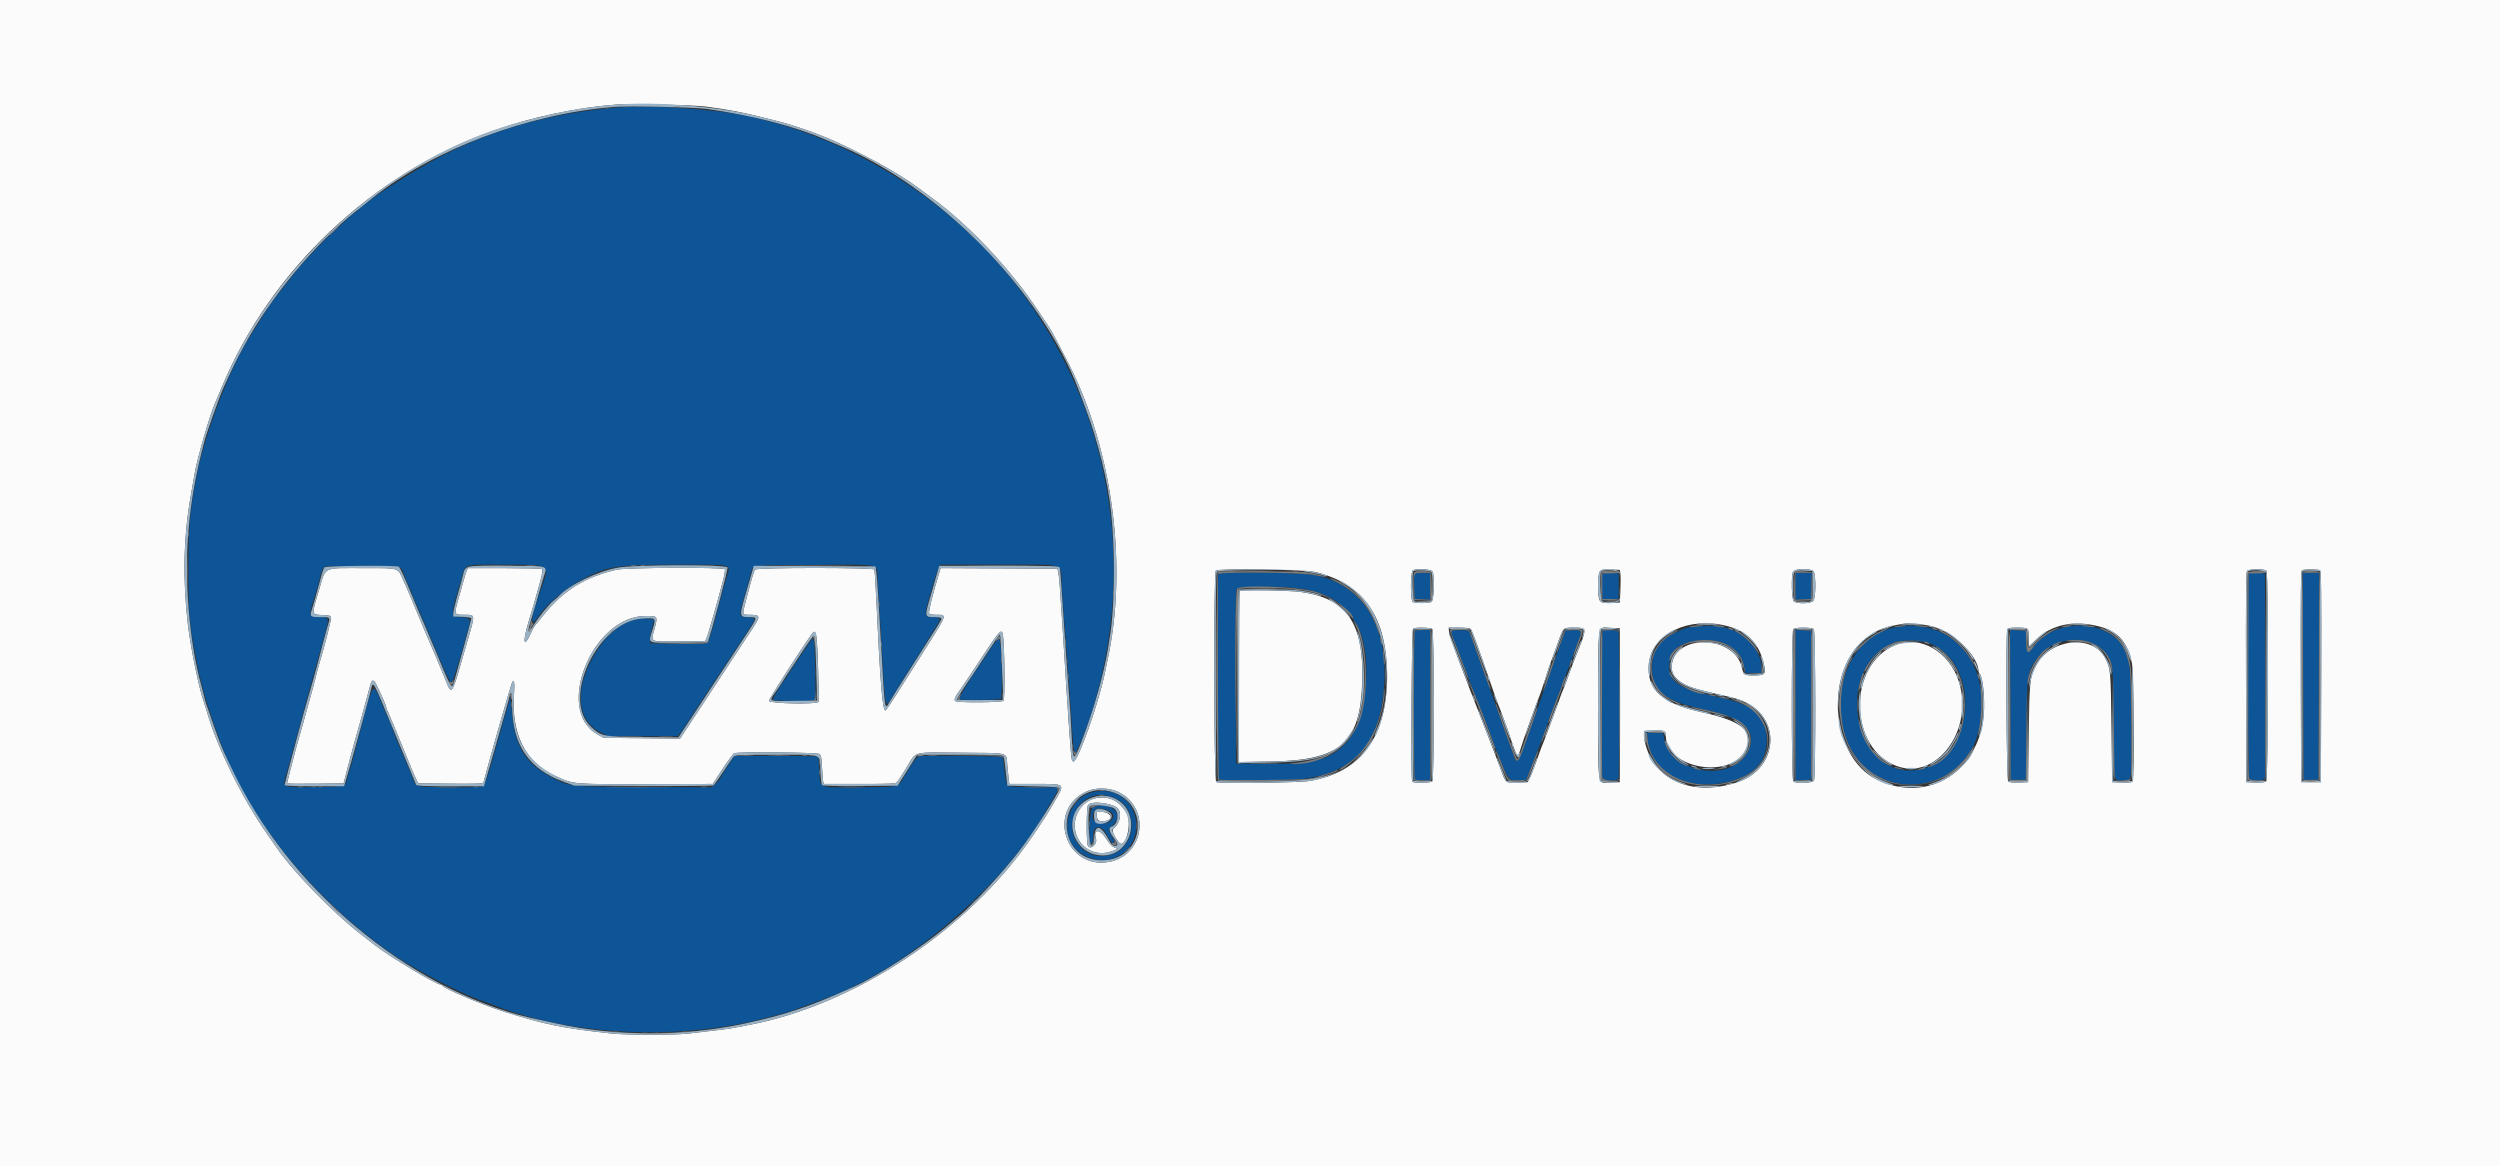 <svg id="svg" xmlns="http://www.w3.org/2000/svg" xmlns:xlink="http://www.w3.org/1999/xlink" width="400" height="186.577" viewBox="0, 0, 400,186.577"><rect x="0" y="0" width="400" height="186.577" fill="#333333" stroke="none"/><g id="svgg"><path id="path0" d="M99.221 17.172 C 88.655 17.999,79.575 20.462,70.861 24.863 C 66.090 27.272,58.419 32.255,57.116 33.789 C 57.065 33.850,56.831 34.030,56.598 34.190 C 56.166 34.485,55.523 35.061,53.010 37.405 C 51.768 38.563,50.225 40.173,48.148 42.476 C 47.605 43.077,45.100 46.257,43.523 48.343 C 43.220 48.745,41.492 51.445,39.860 54.067 C 36.740 59.078,32.877 69.160,31.573 75.692 C 30.391 81.616,30.145 84.268,30.145 91.087 C 30.145 98.187,30.281 99.711,31.463 105.833 C 32.276 110.048,33.411 113.828,35.552 119.459 C 40.182 131.632,50.803 144.508,63.089 152.841 C 66.526 155.172,73.049 158.616,76.342 159.839 C 77.009 160.086,78.370 160.598,79.367 160.976 C 92.158 165.826,109.110 166.510,123.063 162.739 C 124.212 162.428,125.454 162.099,125.823 162.007 C 126.193 161.915,127.620 161.411,128.996 160.886 C 130.372 160.361,131.918 159.778,132.431 159.592 C 145.120 154.980,160.908 141.440,167.474 129.538 C 167.729 129.076,168.194 128.278,168.507 127.765 C 168.821 127.252,169.132 126.643,169.199 126.412 L 169.321 125.992 165.902 125.960 C 164.021 125.942,162.357 125.909,162.203 125.886 C 162.049 125.863,161.779 125.836,161.602 125.825 C 161.098 125.794,160.902 125.210,160.706 123.160 C 160.606 122.111,160.460 121.188,160.381 121.109 C 160.271 120.999,150.796 120.877,147.356 120.941 C 146.757 120.953,146.414 121.387,144.573 124.464 C 143.664 125.985,143.947 125.923,137.721 125.968 C 130.647 126.020,131.253 126.273,131.103 123.198 C 131.050 122.117,130.944 121.167,130.866 121.088 C 130.744 120.963,125.061 120.893,119.365 120.947 L 117.499 120.965 116.379 122.667 C 115.763 123.603,115.204 124.509,115.137 124.682 C 115.069 124.854,114.754 125.214,114.437 125.481 L 113.859 125.967 103.173 125.929 C 91.165 125.886,91.124 125.882,88.264 124.379 C 84.040 122.161,82.380 119.448,81.881 113.952 L 81.661 111.526 80.959 113.952 C 80.574 115.287,80.013 117.261,79.713 118.339 C 78.006 124.476,77.598 125.646,77.100 125.838 C 76.813 125.948,74.652 125.997,71.707 125.960 C 66.123 125.890,66.584 126.032,65.882 124.158 C 65.673 123.599,65.346 122.796,65.155 122.373 C 64.447 120.807,62.716 116.599,62.716 116.446 C 62.716 116.358,62.475 115.761,62.181 115.119 C 61.886 114.478,61.288 113.090,60.852 112.037 C 59.680 109.203,59.666 109.220,58.055 115.446 C 56.747 120.504,56.146 122.727,56.014 122.996 C 55.935 123.155,55.760 123.769,55.623 124.361 C 55.269 125.897,55.391 125.857,50.901 125.926 C 45.269 126.013,45.216 125.999,45.645 124.498 C 45.777 124.036,46.018 123.154,46.180 122.538 C 46.342 121.923,46.690 120.663,46.954 119.739 C 47.218 118.815,47.755 116.841,48.148 115.352 C 48.540 113.864,49.218 111.386,49.653 109.846 C 50.088 108.306,50.684 106.164,50.977 105.086 C 51.271 104.008,51.757 102.227,52.057 101.128 C 52.695 98.792,52.691 98.785,50.949 98.703 C 49.463 98.634,49.411 98.484,50.102 96.265 C 50.868 93.804,50.910 93.659,51.150 92.580 C 51.400 91.460,51.646 90.883,51.964 90.670 C 52.077 90.595,54.782 90.532,57.974 90.530 C 64.489 90.527,64.121 90.448,64.653 91.956 C 64.800 92.373,65.138 93.190,65.405 93.772 C 65.671 94.355,65.889 94.871,65.889 94.919 C 65.889 94.967,66.213 95.742,66.610 96.640 C 67.006 97.538,67.684 99.113,68.116 100.140 C 68.548 101.167,68.976 102.175,69.067 102.380 C 69.159 102.585,69.762 104.019,70.408 105.567 C 71.625 108.483,72.101 109.376,72.326 109.160 C 72.437 109.053,73.604 105.336,74.104 103.500 C 74.188 103.192,74.389 102.478,74.551 101.913 C 75.443 98.804,75.466 98.900,73.774 98.755 C 72.054 98.607,72.054 98.617,73.744 92.860 C 74.558 90.088,73.859 90.346,80.541 90.345 C 88.229 90.345,87.982 90.188,86.593 94.167 C 84.788 99.342,84.690 100.794,86.307 98.413 C 87.727 96.322,91.004 93.718,94.089 92.231 C 97.589 90.544,99.008 90.359,108.550 90.349 C 117.251 90.339,116.882 90.269,116.412 91.851 C 115.878 93.650,115.334 95.627,114.953 97.154 C 114.320 99.691,113.460 102.555,113.256 102.803 C 113.106 102.985,112.017 103.028,108.561 102.990 L 104.060 102.940 104.004 102.365 C 103.973 102.049,104.113 101.192,104.316 100.461 L 104.684 99.132 103.859 99.008 C 101.070 98.590,97.947 100.439,95.684 103.849 C 91.819 109.675,92.038 115.270,96.209 117.244 L 97.340 117.779 102.875 117.779 L 108.409 117.779 108.911 117.172 C 109.187 116.839,109.678 116.124,110.003 115.585 C 110.327 115.046,111.922 112.610,113.547 110.172 C 117.657 104.005,120.363 99.890,120.602 99.444 C 120.866 98.950,120.555 98.747,119.528 98.743 C 118.201 98.738,118.172 98.532,119.070 95.513 C 119.504 94.054,119.970 92.412,120.105 91.864 C 120.483 90.329,119.725 90.440,130.276 90.382 C 141.340 90.322,140.256 90.074,140.421 92.705 C 140.865 99.788,141.119 103.982,141.293 107.140 C 141.641 113.436,141.641 113.435,142.888 111.286 C 143.676 109.931,144.618 108.424,146.418 105.646 C 147.050 104.671,147.968 103.201,148.459 102.380 C 148.950 101.559,149.606 100.493,149.916 100.013 C 150.601 98.953,150.504 98.740,149.335 98.740 C 147.814 98.740,147.807 98.662,148.945 94.668 C 149.492 92.750,150.063 90.992,150.213 90.761 L 150.486 90.341 159.868 90.341 C 170.911 90.341,169.679 89.954,169.882 93.479 C 170.043 96.273,170.241 99.005,170.675 104.433 C 170.831 106.384,171.090 109.953,171.250 112.366 C 171.831 121.142,171.793 120.826,172.201 120.245 C 172.451 119.887,173.789 116.628,174.247 115.259 C 183.047 88.966,176.905 60.407,158.148 40.411 C 148.736 30.378,135.995 22.777,122.912 19.393 C 122.501 19.287,121.913 19.124,121.604 19.030 C 117.282 17.724,105.092 16.712,99.221 17.172 M194.866 91.881 C 194.821 101.634,194.893 124.576,194.969 124.700 C 195.147 124.987,206.419 124.904,208.712 124.599 C 216.870 123.513,220.885 118.782,221.482 109.551 C 222.093 100.093,217.959 93.541,210.423 92.028 C 208.093 91.560,194.868 91.435,194.866 91.881 M226.305 91.894 C 226.253 92.029,226.235 92.974,226.264 93.994 L 226.318 95.847 227.578 95.902 L 228.838 95.957 228.838 93.802 L 228.838 91.647 227.619 91.647 C 226.781 91.647,226.370 91.724,226.305 91.894 M256.360 91.885 C 256.306 92.026,256.286 92.974,256.316 93.994 L 256.370 95.847 257.676 95.847 L 258.983 95.847 258.983 93.794 L 258.983 91.741 257.720 91.685 C 256.785 91.644,256.432 91.696,256.360 91.885 M287.261 93.802 L 287.261 95.957 288.521 95.902 L 289.781 95.847 289.833 93.747 L 289.886 91.647 288.574 91.647 L 287.261 91.647 287.261 93.802 M359.815 91.764 C 359.567 92.012,359.657 124.398,359.907 124.648 C 360.344 125.085,362.274 124.932,362.390 124.452 C 362.446 124.221,362.469 116.766,362.441 107.886 L 362.389 91.741 361.168 91.686 C 360.496 91.656,359.887 91.691,359.815 91.764 M368.501 108.213 L 368.549 124.778 369.762 124.778 L 370.975 124.778 371.023 108.213 L 371.071 91.647 369.762 91.647 L 368.453 91.647 368.501 108.213 M207.280 94.080 C 211.008 94.501,213.564 95.595,215.399 97.557 C 216.015 98.215,216.519 98.843,216.519 98.951 C 216.519 99.060,216.675 99.372,216.866 99.645 C 219.799 103.834,218.893 115.289,215.343 118.912 C 212.674 121.634,210.180 122.289,202.757 122.215 L 197.760 122.165 197.712 108.321 C 197.669 95.919,197.695 94.445,197.959 94.182 C 198.313 93.827,204.448 93.760,207.280 94.080 M271.209 100.254 C 269.666 100.430,269.618 100.446,267.779 101.365 C 265.268 102.621,264.178 104.508,264.340 107.319 C 264.542 110.797,266.466 112.208,272.888 113.584 C 279.129 114.921,281.274 117.024,279.655 120.217 C 277.090 125.274,267.528 123.865,266.276 118.245 L 266.068 117.312 264.784 117.256 L 263.501 117.201 263.618 118.327 C 264.116 123.090,268.835 126.119,274.662 125.414 C 279.947 124.776,282.660 122.411,282.672 118.432 C 282.684 114.334,280.742 112.726,274.102 111.337 C 268.734 110.215,267.023 109.044,267.080 106.535 C 267.135 104.088,268.582 102.833,271.759 102.476 C 275.656 102.037,278.621 103.818,279.135 106.906 L 279.268 107.699 280.558 107.699 L 281.848 107.699 281.848 106.904 C 281.848 105.381,281.057 103.762,279.670 102.448 C 277.586 100.473,275.054 99.817,271.209 100.254 M303.674 100.301 C 291.889 102.096,291.216 122.288,302.846 125.151 C 308.998 126.665,314.935 123.238,316.489 117.276 C 318.731 108.675,314.593 101.078,307.202 100.228 C 305.407 100.022,305.522 100.020,303.674 100.301 M330.471 100.313 C 328.376 100.744,326.375 101.993,325.316 103.532 C 324.446 104.797,324.241 104.632,324.179 102.613 L 324.125 100.887 322.864 100.831 L 321.602 100.776 321.651 112.777 L 321.699 124.778 322.912 124.778 L 324.125 124.778 324.231 116.752 C 324.350 107.729,324.372 107.576,325.869 105.427 C 328.494 101.657,334.747 101.312,337.120 104.807 C 338.091 106.236,338.095 106.275,338.160 115.446 C 338.234 125.793,338.093 124.872,339.601 124.872 C 341.140 124.872,341.018 125.618,341.011 116.224 C 341.004 107.688,340.909 106.457,340.092 104.298 C 338.920 101.201,334.687 99.447,330.471 100.313 M226.349 100.918 C 226.194 101.073,226.183 124.172,226.338 124.576 C 226.425 124.803,226.729 124.872,227.645 124.872 L 228.838 124.872 228.838 112.832 L 228.838 100.793 227.656 100.793 C 227.006 100.793,226.418 100.849,226.349 100.918 M232.198 101.077 C 232.198 101.242,232.361 101.771,232.560 102.252 C 232.991 103.291,233.633 104.964,234.438 107.140 C 234.761 108.012,235.218 109.188,235.453 109.753 C 235.688 110.317,236.491 112.375,237.236 114.326 C 241.579 125.688,241.157 124.913,242.949 124.834 L 244.214 124.778 244.755 123.378 C 245.053 122.608,245.507 121.433,245.765 120.765 C 246.022 120.098,246.303 119.384,246.389 119.179 C 246.475 118.973,246.808 118.049,247.129 117.126 C 247.693 115.504,248.817 112.501,249.567 110.614 C 249.767 110.113,249.930 109.629,249.930 109.539 C 249.930 109.449,250.090 109.019,250.285 108.584 C 250.480 108.149,250.866 107.163,251.141 106.393 C 251.417 105.623,251.974 104.118,252.379 103.048 C 253.225 100.811,253.205 100.754,251.614 100.830 L 250.442 100.887 249.740 102.846 C 249.353 103.924,248.605 106.024,248.077 107.513 C 247.549 109.001,247.066 110.345,247.003 110.499 C 246.940 110.653,246.409 112.165,245.822 113.859 C 243.546 120.427,243.087 121.604,242.772 121.666 C 242.603 121.699,242.464 121.694,242.464 121.654 C 242.464 121.615,242.080 120.538,241.610 119.261 C 241.141 117.984,240.228 115.427,239.581 113.579 C 238.934 111.731,238.217 109.715,237.988 109.099 C 237.758 108.483,237.167 106.846,236.673 105.460 C 236.179 104.074,235.607 102.478,235.401 101.913 L 235.027 100.887 233.613 100.832 C 232.415 100.786,232.198 100.824,232.198 101.077 M256.401 100.918 C 256.245 101.073,256.234 124.172,256.390 124.576 C 256.553 125.003,258.799 125.003,258.963 124.576 C 259.025 124.414,259.076 119.129,259.076 112.832 C 259.076 106.536,259.025 101.251,258.963 101.089 C 258.846 100.785,256.678 100.640,256.401 100.918 M287.261 112.832 L 287.261 124.889 288.521 124.834 L 289.781 124.778 289.781 112.832 L 289.781 100.887 288.521 100.831 L 287.261 100.776 287.261 112.832 M129.814 102.360 C 129.537 102.738,126.611 107.136,124.978 109.627 C 124.182 110.841,123.588 111.891,123.657 111.960 C 123.834 112.138,128.652 112.242,129.664 112.091 L 130.504 111.965 130.435 107.359 C 130.369 102.912,130.229 101.792,129.814 102.360 M159.373 102.601 C 159.100 102.890,158.722 103.397,158.533 103.728 C 158.344 104.058,157.885 104.772,157.514 105.314 C 154.640 109.504,153.343 111.657,153.562 111.876 C 153.745 112.058,159.838 112.007,160.132 111.820 C 160.409 111.645,160.299 104.108,159.999 102.695 L 159.868 102.076 159.373 102.601 M309.128 103.090 C 317.326 106.958,315.659 121.760,306.866 123.176 C 296.488 124.848,293.145 106.634,303.126 102.805 C 304.488 102.282,307.745 102.437,309.128 103.090 M174.842 126.744 C 170.731 127.780,169.312 133.479,172.497 136.160 C 176.287 139.348,181.801 136.957,181.801 132.125 C 181.801 128.338,178.536 125.813,174.842 126.744 M178.573 127.782 C 182.209 129.537,181.757 135.437,177.887 136.722 C 173.647 138.131,170.070 133.769,172.142 129.716 C 173.368 127.317,175.982 126.531,178.573 127.782 M174.895 129.145 C 174.418 129.277,174.084 133.341,174.434 134.755 C 174.607 135.451,174.889 134.862,174.892 133.798 C 174.895 133.004,175.225 132.333,175.608 132.340 C 176.266 132.354,176.648 132.680,177.135 133.645 C 177.603 134.572,178.148 135.120,178.377 134.891 C 178.414 134.854,178.196 134.357,177.892 133.788 L 177.340 132.752 178.077 132.000 C 179.903 130.137,177.875 128.318,174.895 129.145 M177.625 129.816 C 178.727 130.538,177.890 131.778,176.301 131.778 C 174.980 131.778,174.464 130.879,175.101 129.689 C 175.346 129.232,176.849 129.308,177.625 129.816 " stroke="none" fill="#0d5596" fill-rule="evenodd"></path><path id="path1" d="M0.000 93.327 L 0.000 186.654 200.000 186.654 L 400.000 186.654 400.000 93.327 L 400.000 0.000 200.000 0.000 L 0.000 0.000 0.000 93.327 M112.973 17.058 C 116.065 17.456,118.999 18.007,121.605 18.679 C 122.837 18.997,124.139 19.325,124.498 19.410 C 126.745 19.938,131.290 21.545,133.738 22.679 C 139.348 25.276,143.842 27.787,146.804 29.979 C 147.420 30.435,148.511 31.241,149.230 31.770 C 155.188 36.155,161.660 43.046,166.111 49.743 C 166.862 50.873,167.634 52.025,167.826 52.303 C 168.205 52.851,169.296 54.883,170.961 58.143 C 178.073 72.070,180.496 90.793,177.144 105.926 C 177.053 106.337,176.876 107.177,176.750 107.793 C 175.802 112.447,172.567 121.600,171.786 121.839 C 171.667 121.875,171.519 121.670,171.457 121.382 C 171.320 120.741,170.840 113.806,170.046 100.980 C 169.662 94.784,169.454 92.074,169.321 91.554 L 169.178 90.994 159.841 90.946 L 150.504 90.897 150.264 91.692 C 149.197 95.226,148.544 97.826,148.653 98.108 C 148.721 98.286,149.078 98.367,149.790 98.367 C 151.546 98.367,151.586 98.226,148.376 103.313 C 142.757 112.218,141.816 113.672,141.672 113.672 C 141.188 113.672,140.844 109.434,140.163 95.100 C 140.066 93.047,139.948 91.262,139.901 91.134 C 139.777 90.793,121.076 90.793,120.827 91.134 C 120.587 91.462,120.426 92.002,119.377 95.984 C 118.722 98.473,118.694 98.367,119.996 98.367 C 121.625 98.367,121.696 98.588,120.602 100.252 C 120.102 101.011,118.536 103.397,117.122 105.553 C 112.058 113.272,109.761 116.763,109.289 117.462 L 108.810 118.171 102.702 118.115 L 96.594 118.059 95.567 117.480 C 88.681 113.596,94.796 98.581,103.272 98.558 C 105.261 98.552,105.274 98.570,104.720 100.624 C 104.127 102.820,103.841 102.675,108.668 102.617 L 112.818 102.566 113.046 102.100 C 113.265 101.650,114.714 96.596,115.662 92.974 C 115.914 92.010,116.053 91.156,115.970 91.075 C 115.621 90.738,100.230 90.804,98.695 91.150 C 93.618 92.293,90.097 94.480,86.927 98.460 C 86.191 99.384,85.544 100.182,85.490 100.233 C 85.435 100.285,85.187 100.770,84.938 101.313 C 83.738 103.925,83.574 102.715,84.653 99.207 C 85.313 97.059,85.592 96.091,86.400 93.140 C 86.783 91.740,86.876 91.141,86.725 91.043 C 86.609 90.968,83.888 90.905,80.677 90.903 L 74.840 90.901 74.670 91.321 C 74.577 91.552,74.371 92.203,74.212 92.767 C 74.053 93.332,73.664 94.706,73.348 95.822 C 72.626 98.362,72.628 98.367,74.288 98.367 C 76.100 98.367,76.080 98.184,74.760 102.660 C 74.381 103.943,73.918 105.539,73.731 106.206 C 72.397 110.956,72.198 111.198,71.392 109.050 C 71.088 108.241,68.729 102.660,67.941 100.887 C 67.759 100.476,67.220 99.185,66.743 98.017 C 66.267 96.850,65.705 95.506,65.494 95.031 C 65.282 94.556,64.851 93.579,64.536 92.860 C 63.625 90.786,63.976 90.901,58.521 90.901 C 51.426 90.901,52.214 90.536,51.056 94.354 C 49.815 98.448,49.798 98.326,51.610 98.404 C 52.759 98.453,52.923 98.506,52.971 98.840 C 53.018 99.166,51.763 104.066,51.133 106.020 C 51.017 106.379,50.854 106.967,50.770 107.326 C 50.474 108.603,49.418 112.507,48.499 115.726 C 47.262 120.056,47.223 120.194,47.045 120.952 C 46.960 121.311,46.672 122.425,46.404 123.427 C 46.136 124.430,45.917 125.292,45.917 125.344 C 45.917 125.396,47.954 125.416,50.443 125.388 L 54.970 125.338 55.189 124.498 C 55.309 124.036,55.670 122.650,55.991 121.419 C 56.312 120.187,56.832 118.297,57.146 117.219 C 57.634 115.543,58.279 113.206,59.193 109.795 C 59.430 108.911,59.545 108.777,59.884 108.986 C 60.100 109.120,61.783 112.793,61.783 113.132 C 61.783 113.219,62.021 113.817,62.313 114.461 C 62.605 115.105,63.457 117.144,64.206 118.992 C 65.756 122.818,66.238 123.965,66.636 124.771 L 66.916 125.338 72.100 125.388 C 76.156 125.427,77.299 125.386,77.351 125.201 C 77.388 125.071,77.507 124.629,77.615 124.218 C 78.474 120.980,81.459 110.552,81.837 109.473 C 82.223 108.371,82.395 109.039,82.250 111.077 C 81.797 117.452,84.050 121.944,88.790 124.120 C 91.870 125.534,91.337 125.488,104.386 125.456 L 114.044 125.432 115.615 123.031 C 116.479 121.711,117.326 120.577,117.498 120.512 C 118.141 120.265,130.752 120.376,131.101 120.632 C 131.364 120.824,131.448 121.243,131.522 122.732 C 131.573 123.755,131.652 124.781,131.700 125.012 L 131.785 125.432 137.539 125.432 C 142.789 125.432,143.317 125.403,143.570 125.105 C 143.722 124.925,144.364 123.931,144.996 122.896 C 146.707 120.095,145.726 120.370,153.785 120.432 C 161.703 120.493,160.984 120.298,161.164 122.425 C 161.231 123.206,161.333 124.202,161.392 124.638 L 161.498 125.432 165.382 125.432 C 170.642 125.432,170.450 125.262,168.675 128.334 C 167.447 130.462,167.306 130.683,165.238 133.730 C 155.068 148.713,136.626 160.931,119.459 164.060 C 118.791 164.182,117.909 164.353,117.499 164.441 C 116.825 164.585,114.722 164.852,110.105 165.379 C 107.971 165.622,100.119 165.613,97.843 165.365 C 89.935 164.501,87.172 163.933,80.325 161.763 C 77.116 160.746,70.933 158.115,70.773 157.698 C 70.739 157.609,70.619 157.536,70.507 157.536 C 69.770 157.536,62.072 152.900,59.819 151.099 C 59.303 150.687,58.337 149.932,57.672 149.422 C 53.359 146.113,46.692 139.246,44.237 135.585 C 44.083 135.356,43.408 134.384,42.737 133.426 C 38.743 127.727,34.654 119.394,33.045 113.672 C 32.915 113.210,32.742 112.664,32.661 112.459 C 31.955 110.669,30.495 103.641,30.063 99.953 C 29.203 92.601,29.355 85.891,30.534 79.235 C 30.806 77.695,31.099 76.030,31.184 75.536 C 31.563 73.343,33.620 66.260,34.339 64.676 C 34.433 64.470,34.945 63.252,35.478 61.969 C 43.294 43.148,59.622 27.746,79.037 20.879 C 85.210 18.695,92.242 17.207,98.647 16.727 C 100.899 16.558,110.888 16.789,112.973 17.058 M210.546 91.536 C 218.302 93.479,221.943 98.823,221.928 108.242 C 221.913 117.924,217.769 123.550,209.626 124.944 C 207.847 125.248,195.315 125.405,194.602 125.132 C 194.205 124.979,194.144 91.703,194.540 91.295 C 194.911 90.912,208.896 91.123,210.546 91.536 M229.205 91.448 C 229.585 92.159,229.450 96.086,229.037 96.307 C 228.586 96.548,226.415 96.556,226.038 96.317 C 225.640 96.065,225.652 91.515,226.052 91.262 C 226.605 90.911,228.993 91.053,229.205 91.448 M259.263 91.830 C 259.314 92.187,259.314 93.363,259.263 94.443 L 259.169 96.407 257.794 96.462 C 255.797 96.542,255.716 96.438,255.716 93.778 C 255.716 91.113,255.763 91.051,257.744 91.126 L 259.169 91.181 259.263 91.830 M290.141 91.381 C 290.578 91.818,290.565 95.672,290.125 96.159 C 289.711 96.617,287.439 96.651,286.994 96.207 C 286.647 95.860,286.567 92.060,286.894 91.448 C 287.152 90.966,289.673 90.913,290.141 91.381 M362.632 91.311 C 362.990 91.670,362.953 124.746,362.594 125.044 C 362.429 125.180,361.786 125.241,360.867 125.206 L 359.403 125.152 359.355 108.373 C 359.320 96.131,359.364 91.526,359.518 91.341 C 359.789 91.014,362.311 90.990,362.632 91.311 M371.210 91.242 C 371.395 91.360,371.434 94.890,371.396 108.271 L 371.349 125.152 369.762 125.152 L 368.175 125.152 368.128 108.271 C 368.090 94.890,368.129 91.360,368.314 91.242 C 368.443 91.160,369.095 91.093,369.762 91.093 C 370.429 91.093,371.081 91.160,371.210 91.242 M198.351 94.571 C 198.283 94.640,198.227 100.822,198.227 108.310 L 198.227 121.924 203.313 121.839 C 214.537 121.650,217.667 118.906,217.955 109.006 C 218.226 99.682,215.500 95.721,208.119 94.720 C 206.126 94.450,198.588 94.335,198.351 94.571 M276.342 100.165 C 279.612 101.009,281.565 103.071,282.254 106.406 C 282.562 107.896,282.391 108.074,280.658 108.070 C 279.037 108.066,279.004 108.045,278.692 106.766 C 277.386 101.408,267.476 101.428,267.476 106.788 C 267.476 108.397,269.092 109.671,272.049 110.394 C 272.767 110.569,273.649 110.785,274.008 110.874 C 274.368 110.963,275.040 111.119,275.502 111.221 C 277.678 111.701,278.290 111.891,279.383 112.425 C 285.075 115.202,284.367 122.910,278.222 125.069 C 271.332 127.491,265.134 125.167,263.388 119.509 C 263.159 118.766,262.998 117.884,263.030 117.549 L 263.089 116.939 264.660 116.884 C 266.350 116.825,266.534 116.914,266.539 117.789 C 266.571 123.046,277.140 124.777,279.338 119.885 C 280.655 116.953,278.783 115.387,272.235 113.945 C 265.871 112.544,263.437 110.317,263.810 106.235 C 264.249 101.434,270.164 98.569,276.342 100.165 M309.224 100.240 C 312.588 101.138,316.566 105.025,316.566 107.414 C 316.566 107.559,316.638 107.723,316.728 107.778 C 317.167 108.049,317.548 111.044,317.457 113.513 C 317.097 123.230,308.665 128.759,300.327 124.744 C 292.693 121.068,291.805 106.819,298.899 101.847 C 300.639 100.628,301.527 100.308,304.620 99.786 C 305.473 99.641,307.869 99.878,309.224 100.240 M335.901 100.238 C 338.899 101.004,340.471 102.800,341.122 106.201 C 341.422 107.771,341.520 124.565,341.232 125.020 C 341.122 125.193,340.639 125.246,339.508 125.206 L 337.937 125.152 337.833 116.379 C 337.724 107.259,337.701 107.006,336.842 105.318 C 334.848 101.398,327.967 102.159,325.728 106.547 C 324.769 108.428,324.713 108.961,324.602 117.312 L 324.498 125.152 323.034 125.206 C 322.115 125.241,321.472 125.180,321.308 125.044 C 321.035 124.818,320.892 101.410,321.159 100.715 C 321.248 100.483,321.564 100.420,322.637 100.420 C 324.612 100.420,324.592 100.403,324.592 102.056 L 324.592 103.466 325.763 102.341 C 328.296 99.909,331.785 99.185,335.901 100.238 M229.174 100.644 C 229.498 100.968,229.498 124.697,229.174 125.021 C 228.903 125.292,226.112 125.329,225.948 125.064 C 225.710 124.678,225.847 100.725,226.089 100.572 C 226.459 100.336,228.924 100.394,229.174 100.644 M235.347 100.671 C 235.567 100.936,236.531 103.575,238.392 109.006 C 239.008 110.803,239.622 112.524,239.757 112.832 C 240.109 113.635,241.275 116.805,241.542 117.685 C 241.667 118.096,241.835 118.600,241.915 118.805 C 241.996 119.011,242.205 119.576,242.380 120.062 C 242.731 121.034,242.921 121.056,243.185 120.152 C 243.633 118.615,245.891 112.276,246.390 111.153 C 246.481 110.947,246.858 109.813,247.228 108.633 C 247.598 107.452,247.974 106.318,248.064 106.113 C 248.154 105.908,248.612 104.655,249.081 103.329 C 250.164 100.272,250.021 100.420,251.893 100.420 C 253.964 100.420,253.967 100.461,252.207 104.811 C 251.793 105.835,251.236 107.303,250.968 108.073 C 250.701 108.843,250.389 109.683,250.275 109.939 C 249.906 110.767,249.770 111.125,249.211 112.739 C 248.705 114.204,246.942 118.874,246.569 119.739 C 246.481 119.944,246.148 120.868,245.831 121.792 C 245.513 122.716,245.066 123.850,244.838 124.312 L 244.424 125.152 243.026 125.207 C 240.871 125.293,240.924 125.331,240.133 123.147 C 239.751 122.094,238.782 119.552,237.979 117.499 C 233.427 105.860,231.950 101.924,231.868 101.213 L 231.776 100.420 233.457 100.420 C 234.640 100.420,235.201 100.495,235.347 100.671 M259.169 112.832 L 259.169 125.152 257.705 125.206 C 255.508 125.289,255.716 126.583,255.716 112.847 C 255.716 99.130,255.518 100.383,257.674 100.460 L 259.169 100.513 259.169 112.832 M290.210 100.644 C 290.506 100.940,290.535 124.333,290.241 124.884 C 290.010 125.315,287.329 125.425,286.925 125.021 C 286.601 124.697,286.601 100.968,286.925 100.644 C 287.060 100.509,287.713 100.420,288.567 100.420 C 289.422 100.420,290.075 100.509,290.210 100.644 M130.895 106.830 C 130.985 109.688,131.012 112.146,130.956 112.293 C 130.788 112.731,123.128 112.585,123.042 112.143 C 122.984 111.841,129.735 101.402,130.166 101.128 C 130.612 100.845,130.737 101.824,130.895 106.830 M160.430 101.400 C 160.733 102.663,160.842 111.903,160.556 112.133 C 160.203 112.415,153.310 112.462,152.872 112.184 C 152.559 111.987,152.777 111.512,153.883 109.989 C 154.198 109.554,155.671 107.349,157.156 105.089 C 159.819 101.037,160.231 100.573,160.430 101.400 M303.302 103.189 C 295.582 106.285,295.720 119.749,303.500 122.576 C 309.920 124.908,315.896 116.716,313.399 109.006 C 311.854 104.234,307.274 101.595,303.302 103.189 M178.908 126.709 C 184.141 129.189,183.140 136.855,177.447 137.904 C 170.464 139.191,167.389 129.571,173.846 126.635 C 175.307 125.970,177.414 126.001,178.908 126.709 M175.548 127.667 C 172.965 128.066,171.342 130.872,172.188 133.480 C 172.979 135.919,175.530 137.108,177.972 136.175 L 178.865 135.834 178.291 135.593 C 177.916 135.435,177.451 134.929,176.943 134.125 C 175.963 132.573,174.859 132.622,175.359 134.196 C 175.626 135.037,174.499 136.042,174.068 135.346 C 173.794 134.901,173.804 129.252,174.080 128.826 C 174.614 128.000,178.473 128.551,178.996 129.528 C 179.476 130.424,179.117 131.777,178.200 132.528 C 177.828 132.833,178.081 133.546,178.986 134.745 C 180.047 136.149,181.232 131.602,180.221 130.005 C 179.034 128.129,177.506 127.364,175.548 127.667 M175.490 130.611 C 175.552 131.362,176.032 131.581,177.052 131.325 C 178.267 131.020,177.637 129.911,176.248 129.911 L 175.432 129.911 175.490 130.611 " stroke="none" fill="#fbfbfb" fill-rule="evenodd"></path><path id="path2" d="M98.647 16.727 C 93.651 17.101,89.217 17.911,83.050 19.577 C 62.678 25.081,43.819 41.886,35.478 61.969 C 34.945 63.252,34.433 64.470,34.339 64.676 C 33.620 66.260,31.563 73.343,31.184 75.536 C 31.099 76.030,30.806 77.695,30.534 79.235 C 29.355 85.891,29.203 92.601,30.063 99.953 C 30.495 103.641,31.955 110.669,32.661 112.459 C 32.742 112.664,32.915 113.210,33.045 113.672 C 34.654 119.394,38.743 127.727,42.737 133.426 C 43.408 134.384,44.083 135.356,44.237 135.585 C 46.692 139.246,53.359 146.113,57.672 149.422 C 58.337 149.932,59.303 150.687,59.819 151.099 C 62.072 152.900,69.770 157.536,70.507 157.536 C 70.619 157.536,70.739 157.609,70.773 157.698 C 70.933 158.115,77.116 160.746,80.325 161.763 C 87.172 163.933,89.935 164.501,97.843 165.365 C 100.119 165.613,107.971 165.622,110.105 165.379 C 114.722 164.852,116.825 164.585,117.499 164.441 C 117.909 164.353,118.791 164.182,119.459 164.060 C 136.626 160.931,155.068 148.713,165.238 133.730 C 167.306 130.683,167.447 130.462,168.675 128.334 C 170.450 125.262,170.642 125.432,165.382 125.432 L 161.498 125.432 161.392 124.638 C 161.333 124.202,161.231 123.206,161.164 122.425 C 160.984 120.298,161.703 120.493,153.785 120.432 C 145.726 120.370,146.707 120.095,144.996 122.896 C 144.364 123.931,143.722 124.925,143.570 125.105 C 143.317 125.403,142.789 125.432,137.539 125.432 L 131.785 125.432 131.700 125.012 C 131.652 124.781,131.573 123.755,131.522 122.732 C 131.448 121.243,131.364 120.824,131.101 120.632 C 130.752 120.376,118.141 120.265,117.498 120.512 C 117.326 120.577,116.479 121.711,115.615 123.031 L 114.044 125.432 104.386 125.456 C 92.379 125.486,91.879 125.459,90.061 124.690 C 84.130 122.182,81.755 118.043,82.250 111.077 C 82.395 109.039,82.223 108.371,81.837 109.473 C 81.459 110.552,78.474 120.980,77.615 124.218 C 77.507 124.629,77.388 125.071,77.351 125.201 C 77.299 125.386,76.156 125.427,72.100 125.388 L 66.916 125.338 66.636 124.771 C 66.238 123.965,65.756 122.818,64.206 118.992 C 63.457 117.144,62.605 115.105,62.313 114.461 C 62.021 113.817,61.783 113.219,61.783 113.132 C 61.783 112.793,60.100 109.120,59.884 108.986 C 59.545 108.777,59.430 108.911,59.193 109.795 C 58.279 113.206,57.634 115.543,57.146 117.219 C 56.832 118.297,56.312 120.187,55.991 121.419 C 55.670 122.650,55.309 124.036,55.189 124.498 L 54.970 125.338 50.443 125.388 C 47.954 125.416,45.917 125.396,45.917 125.344 C 45.917 125.292,46.136 124.430,46.404 123.427 C 46.672 122.425,46.960 121.311,47.045 120.952 C 47.223 120.194,47.262 120.056,48.499 115.726 C 49.418 112.507,50.474 108.603,50.770 107.326 C 50.854 106.967,51.017 106.379,51.133 106.020 C 51.763 104.066,53.018 99.166,52.971 98.840 C 52.923 98.506,52.759 98.453,51.610 98.404 C 49.798 98.326,49.815 98.448,51.056 94.354 C 52.214 90.536,51.426 90.901,58.521 90.901 C 63.976 90.901,63.625 90.786,64.536 92.860 C 64.851 93.579,65.282 94.556,65.494 95.031 C 65.705 95.506,66.267 96.850,66.743 98.017 C 67.220 99.185,67.759 100.476,67.941 100.887 C 68.729 102.660,71.088 108.241,71.392 109.050 C 72.198 111.198,72.397 110.956,73.731 106.206 C 73.918 105.539,74.381 103.943,74.760 102.660 C 76.080 98.184,76.100 98.367,74.288 98.367 C 72.628 98.367,72.626 98.362,73.348 95.822 C 73.664 94.706,74.053 93.332,74.212 92.767 C 74.371 92.203,74.577 91.552,74.670 91.321 L 74.840 90.901 80.677 90.903 C 83.888 90.905,86.609 90.968,86.725 91.043 C 86.876 91.141,86.783 91.740,86.400 93.140 C 85.592 96.091,85.313 97.059,84.653 99.207 C 83.574 102.715,83.738 103.925,84.938 101.313 C 85.187 100.770,85.435 100.285,85.490 100.233 C 85.544 100.182,86.191 99.384,86.927 98.460 C 90.097 94.480,93.618 92.293,98.695 91.150 C 100.230 90.804,115.621 90.738,115.970 91.075 C 116.053 91.156,115.914 92.010,115.662 92.974 C 114.714 96.596,113.265 101.650,113.046 102.100 L 112.818 102.566 108.668 102.617 C 103.841 102.675,104.127 102.820,104.720 100.624 C 105.274 98.570,105.261 98.552,103.272 98.558 C 94.796 98.581,88.681 113.596,95.567 117.480 L 96.594 118.059 102.702 118.115 L 108.810 118.171 109.289 117.462 C 109.761 116.763,112.058 113.272,117.122 105.553 C 118.536 103.397,120.102 101.011,120.602 100.252 C 121.696 98.588,121.625 98.367,119.996 98.367 C 118.694 98.367,118.722 98.473,119.377 95.984 C 120.426 92.002,120.587 91.462,120.827 91.134 C 121.076 90.793,139.777 90.793,139.901 91.134 C 139.948 91.262,140.066 93.047,140.163 95.100 C 140.844 109.434,141.188 113.672,141.672 113.672 C 141.816 113.672,142.757 112.218,148.376 103.313 C 151.586 98.226,151.546 98.367,149.790 98.367 C 149.078 98.367,148.721 98.286,148.653 98.108 C 148.544 97.826,149.197 95.226,150.264 91.692 L 150.504 90.897 159.841 90.946 L 169.178 90.994 169.321 91.554 C 169.454 92.074,169.662 94.784,170.046 100.980 C 170.840 113.806,171.320 120.741,171.457 121.382 C 171.519 121.670,171.667 121.875,171.786 121.839 C 172.567 121.600,175.802 112.447,176.750 107.793 C 176.876 107.177,177.053 106.337,177.144 105.926 C 180.496 90.793,178.073 72.070,170.961 58.143 C 169.296 54.883,168.205 52.851,167.826 52.303 C 167.634 52.025,166.862 50.873,166.111 49.743 C 161.660 43.046,155.188 36.155,149.230 31.770 C 148.511 31.241,147.420 30.435,146.804 29.979 C 143.842 27.787,139.348 25.276,133.738 22.679 C 131.290 21.545,126.745 19.938,124.498 19.410 C 124.139 19.325,122.837 18.997,121.605 18.679 C 115.378 17.074,105.375 16.223,98.647 16.727 M113.206 17.442 C 120.501 18.478,127.404 20.277,132.245 22.405 C 132.655 22.585,133.537 22.960,134.204 23.238 C 150.266 29.923,166.592 46.567,172.561 62.343 C 174.498 67.460,174.811 68.380,175.703 71.582 C 177.405 77.690,178.043 82.154,178.200 89.034 C 178.301 93.508,178.084 98.602,177.683 101.167 C 177.579 101.834,177.408 102.926,177.304 103.593 C 176.667 107.685,174.947 113.753,173.030 118.672 C 171.734 121.997,171.666 121.942,171.450 117.406 C 171.333 114.942,171.231 113.407,170.967 110.126 C 170.754 107.474,170.121 98.397,169.848 94.075 C 169.747 92.484,169.618 91.035,169.561 90.855 C 169.463 90.548,168.849 90.527,159.871 90.527 L 150.286 90.527 150.102 91.134 C 150.001 91.468,149.876 91.909,149.823 92.114 C 149.771 92.319,149.348 93.787,148.884 95.376 C 147.910 98.711,147.915 98.740,149.533 98.740 C 150.293 98.740,150.626 98.812,150.616 98.973 C 150.600 99.257,150.753 99.009,145.974 106.486 C 144.214 109.241,142.625 111.780,142.250 112.437 C 141.557 113.652,141.568 113.733,141.025 104.060 C 140.558 95.732,140.351 92.553,140.213 91.554 L 140.084 90.621 130.339 90.572 L 120.594 90.524 120.383 91.319 C 120.267 91.756,119.896 93.038,119.559 94.167 C 118.216 98.666,118.220 98.740,119.826 98.740 C 121.265 98.740,121.271 98.699,119.393 101.526 C 118.535 102.817,116.427 106.015,114.708 108.633 C 112.989 111.251,110.898 114.424,110.061 115.686 L 108.539 117.979 102.846 117.926 C 96.436 117.865,96.271 117.834,94.628 116.353 C 89.690 111.904,95.654 99.320,102.867 98.967 C 105.007 98.862,104.968 98.819,104.415 100.700 C 103.715 103.077,103.275 102.846,108.517 102.846 C 111.932 102.846,113.114 102.788,113.255 102.613 C 113.551 102.248,116.518 91.103,116.402 90.799 C 116.213 90.309,101.824 90.320,98.927 90.813 C 95.626 91.374,90.961 93.631,89.314 95.461 C 89.211 95.576,88.902 95.843,88.627 96.055 C 87.873 96.636,86.200 98.682,85.385 100.021 C 84.641 101.244,84.354 101.265,84.712 100.072 C 85.546 97.291,86.069 95.500,86.330 94.540 C 86.498 93.924,86.805 92.893,87.012 92.247 C 87.597 90.428,87.955 90.527,80.805 90.527 C 73.764 90.527,74.564 90.277,73.909 92.687 C 73.688 93.501,73.293 94.923,73.032 95.847 C 72.771 96.771,72.547 97.779,72.536 98.087 L 72.515 98.647 73.962 98.701 C 74.891 98.736,75.408 98.832,75.408 98.969 C 75.408 99.087,74.819 101.288,74.100 103.861 C 73.380 106.434,72.702 108.865,72.592 109.262 C 72.291 110.354,72.158 110.114,69.504 103.686 C 69.037 102.557,68.359 100.961,67.996 100.140 C 67.014 97.915,66.932 97.723,65.886 95.194 C 64.480 91.796,64.033 90.837,63.781 90.675 C 63.373 90.413,52.135 90.512,51.913 90.779 C 51.805 90.909,51.592 91.472,51.438 92.031 C 51.285 92.590,50.942 93.845,50.678 94.820 C 50.413 95.796,50.067 96.991,49.909 97.476 C 49.529 98.646,49.626 98.740,51.216 98.740 C 52.859 98.740,52.863 98.743,52.524 99.830 C 52.375 100.309,52.010 101.624,51.714 102.753 C 51.417 103.882,50.964 105.604,50.707 106.580 C 50.450 107.555,49.860 109.655,49.396 111.246 C 48.932 112.837,48.240 115.315,47.859 116.752 C 47.477 118.189,47.060 119.743,46.932 120.205 C 46.350 122.302,45.544 125.445,45.544 125.616 C 45.544 125.739,47.214 125.805,50.296 125.805 L 55.049 125.805 55.351 124.825 C 55.916 122.992,58.695 112.977,59.266 110.714 C 59.748 108.803,59.415 108.245,63.087 117.126 C 63.681 118.563,64.689 120.999,65.327 122.538 C 65.965 124.078,66.529 125.443,66.581 125.572 C 66.654 125.751,67.926 125.805,72.055 125.805 L 77.435 125.805 77.737 124.732 C 77.903 124.141,78.241 122.986,78.489 122.165 C 78.737 121.344,79.162 119.874,79.433 118.899 C 79.703 117.923,80.294 115.852,80.746 114.297 C 81.198 112.741,81.568 111.334,81.568 111.170 C 81.568 111.006,81.652 110.873,81.755 110.873 C 81.867 110.873,81.941 111.643,81.941 112.812 C 81.941 119.170,84.613 123.106,90.303 125.130 L 91.927 125.708 102.940 125.759 C 108.997 125.787,114.046 125.746,114.161 125.668 C 114.276 125.589,114.976 124.601,115.717 123.472 C 116.459 122.343,117.197 121.272,117.358 121.092 C 117.626 120.793,118.200 120.765,124.241 120.765 C 131.929 120.765,131.131 120.462,131.264 123.437 C 131.314 124.548,131.434 125.536,131.532 125.633 C 131.638 125.740,134.089 125.791,137.665 125.761 L 143.621 125.712 145.184 123.238 L 146.748 120.765 153.641 120.765 C 158.995 120.765,160.549 120.817,160.602 120.999 C 160.638 121.127,160.783 122.240,160.922 123.472 L 161.176 125.712 165.376 125.805 C 168.543 125.875,169.564 125.954,169.530 126.126 C 169.376 126.909,165.294 133.276,163.184 136.024 C 160.567 139.434,155.793 144.619,153.599 146.435 C 153.231 146.740,152.223 147.584,151.359 148.311 C 147.430 151.616,140.427 156.162,136.631 157.871 C 129.348 161.150,125.754 162.358,118.992 163.799 C 109.393 165.846,98.445 165.838,89.127 163.778 C 87.895 163.506,86.678 163.240,86.421 163.189 C 67.109 159.292,47.426 143.616,37.842 124.498 C 35.836 120.497,35.394 119.478,34.237 116.192 C 32.936 112.495,32.852 112.241,32.665 111.433 C 32.582 111.073,32.386 110.314,32.229 109.746 C 30.296 102.743,29.481 93.132,30.139 85.097 C 30.543 80.152,31.331 75.745,32.753 70.462 C 33.152 68.981,35.172 63.332,35.780 61.997 C 37.288 58.688,37.785 57.676,39.014 55.413 C 43.255 47.604,50.348 39.038,56.837 33.891 C 57.863 33.077,59.081 32.106,59.543 31.733 C 69.202 23.936,84.656 18.124,98.460 17.098 C 100.844 16.921,111.245 17.163,113.206 17.442 M194.531 91.311 C 194.143 91.699,194.213 124.982,194.602 125.132 C 195.315 125.405,207.847 125.248,209.626 124.944 C 213.957 124.202,217.664 121.899,219.360 118.894 C 220.049 117.674,219.855 117.843,218.866 119.324 C 215.833 123.868,212.027 125.094,201.210 125.014 L 194.587 124.965 194.539 108.373 C 194.505 96.365,194.549 91.712,194.700 91.530 C 194.866 91.331,196.202 91.268,201.187 91.227 L 207.466 91.175 201.111 91.131 C 196.366 91.098,194.698 91.144,194.531 91.311 M226.052 91.262 C 225.652 91.515,225.640 96.065,226.038 96.317 C 226.415 96.556,228.586 96.548,229.037 96.307 C 229.450 96.086,229.585 92.159,229.205 91.448 C 228.993 91.053,226.605 90.911,226.052 91.262 M256.017 91.373 C 255.540 91.850,255.580 95.759,256.067 96.200 C 256.685 96.759,259.155 96.555,259.214 95.940 C 259.258 95.480,259.256 95.480,259.080 95.894 C 258.894 96.332,256.899 96.526,256.326 96.162 C 256.073 96.001,255.932 91.867,256.167 91.487 C 256.467 91.000,259.042 91.223,259.133 91.743 C 259.208 92.172,259.213 92.168,259.192 91.696 C 259.164 91.050,256.601 90.789,256.017 91.373 M286.894 91.448 C 286.567 92.060,286.647 95.860,286.994 96.207 C 287.439 96.651,289.711 96.617,290.125 96.159 C 290.565 95.672,290.578 91.818,290.141 91.381 C 289.673 90.913,287.152 90.966,286.894 91.448 M359.518 91.341 C 359.364 91.526,359.320 96.131,359.355 108.373 L 359.403 125.152 360.867 125.206 C 361.786 125.241,362.429 125.180,362.594 125.044 C 362.953 124.746,362.990 91.670,362.632 91.311 C 362.311 90.990,359.789 91.014,359.518 91.341 M368.314 91.242 C 368.129 91.360,368.090 94.890,368.128 108.271 L 368.175 125.152 369.762 125.152 L 371.349 125.152 371.396 108.271 C 371.434 94.890,371.395 91.360,371.210 91.242 C 371.081 91.160,370.429 91.093,369.762 91.093 C 369.095 91.093,368.443 91.160,368.314 91.242 M209.426 91.558 C 210.299 91.695,211.249 91.896,211.538 92.007 C 212.164 92.245,212.628 92.266,212.226 92.037 C 211.757 91.770,209.303 91.273,208.549 91.292 C 208.096 91.304,208.413 91.400,209.426 91.558 M228.987 91.498 C 229.295 91.806,229.295 95.782,228.987 96.090 C 228.756 96.321,226.855 96.400,226.334 96.200 C 226.027 96.083,225.871 91.690,226.163 91.398 C 226.382 91.179,228.752 91.262,228.987 91.498 M290.020 93.686 C 290.081 96.359,290.112 96.307,288.465 96.311 C 286.932 96.315,286.888 96.243,286.888 93.794 C 286.888 91.273,286.910 91.241,288.659 91.313 L 289.967 91.367 290.020 93.686 M362.577 91.694 C 362.633 91.925,362.655 99.505,362.627 108.539 L 362.576 124.965 361.083 124.965 L 359.589 124.965 359.542 108.271 C 359.504 95.039,359.543 91.546,359.728 91.428 C 360.319 91.053,362.471 91.254,362.577 91.694 M371.162 108.166 L 371.162 124.965 369.762 124.965 L 368.362 124.965 368.314 108.353 C 368.287 99.216,368.307 91.632,368.358 91.499 C 368.424 91.325,368.827 91.273,369.806 91.312 L 371.162 91.367 371.162 108.166 M215.202 93.540 C 221.163 96.958,223.779 108.773,220.318 116.641 C 220.074 117.196,219.910 117.686,219.954 117.730 C 220.259 118.035,221.312 114.658,221.656 112.273 C 222.505 106.385,221.578 100.871,219.078 96.942 C 218.151 95.484,215.166 92.956,214.372 92.957 C 214.270 92.957,214.643 93.219,215.202 93.540 M198.165 94.385 C 198.096 94.453,198.040 100.719,198.040 108.310 L 198.040 122.110 203.313 122.021 C 211.186 121.887,214.342 120.719,216.314 117.211 C 216.889 116.188,216.703 116.285,215.995 117.377 C 213.834 120.713,211.002 121.709,203.312 121.839 L 198.224 121.924 198.272 108.232 L 198.320 94.540 201.960 94.484 C 205.774 94.426,208.649 94.644,210.333 95.120 C 210.883 95.275,211.368 95.367,211.411 95.324 C 211.563 95.172,209.237 94.617,207.708 94.441 C 205.954 94.240,198.355 94.195,198.165 94.385 M212.599 95.801 C 212.599 95.843,213.067 96.201,213.639 96.595 C 214.211 96.989,215.063 97.738,215.532 98.259 C 216.001 98.780,216.211 98.955,216.000 98.647 C 215.310 97.641,212.599 95.372,212.599 95.801 M271.489 99.843 C 271.078 99.908,271.834 99.961,273.168 99.962 C 274.829 99.963,275.300 99.923,274.662 99.835 C 273.548 99.681,272.505 99.684,271.489 99.843 M304.246 99.843 C 303.762 99.909,304.433 99.959,305.833 99.962 C 307.568 99.966,307.967 99.931,307.233 99.839 C 306.025 99.688,305.388 99.688,304.246 99.843 M330.938 99.838 C 330.579 99.901,331.293 99.959,332.524 99.965 C 334.145 99.973,334.506 99.939,333.831 99.841 C 332.725 99.681,331.832 99.680,330.938 99.838 M302.380 100.167 C 302.226 100.217,301.738 100.387,301.295 100.545 C 299.984 101.014,300.494 100.983,301.913 100.508 C 302.632 100.267,303.094 100.072,302.940 100.073 C 302.786 100.075,302.534 100.117,302.380 100.167 M308.633 100.233 C 308.838 100.322,309.174 100.391,309.379 100.388 C 309.679 100.384,309.661 100.353,309.286 100.233 C 308.648 100.029,308.157 100.029,308.633 100.233 M226.089 100.572 C 225.847 100.725,225.710 124.678,225.948 125.064 C 226.112 125.329,228.903 125.292,229.174 125.021 C 229.498 124.697,229.498 100.968,229.174 100.644 C 228.924 100.394,226.459 100.336,226.089 100.572 M231.824 100.560 C 231.824 100.637,232.594 100.700,233.535 100.700 L 235.246 100.700 236.551 104.295 C 237.269 106.272,237.893 107.853,237.939 107.807 C 237.985 107.761,237.683 106.815,237.267 105.705 C 236.852 104.595,236.298 103.067,236.038 102.309 C 235.777 101.552,235.468 100.817,235.351 100.676 C 235.123 100.401,231.825 100.292,231.824 100.560 M250.142 100.670 C 249.876 100.990,248.192 105.651,248.303 105.761 C 248.349 105.807,248.647 105.107,248.966 104.205 C 249.284 103.304,249.698 102.147,249.886 101.633 L 250.226 100.700 251.601 100.645 C 253.392 100.572,253.500 100.620,253.283 101.378 C 253.187 101.710,253.145 102.018,253.189 102.061 C 253.314 102.186,253.614 100.913,253.520 100.653 C 253.400 100.317,250.423 100.331,250.142 100.670 M255.947 100.637 C 255.584 101.001,255.614 124.741,255.979 125.044 C 256.429 125.418,259.158 125.229,259.195 124.821 C 259.217 124.575,259.202 124.565,259.135 124.782 C 259.062 125.020,258.780 125.063,257.614 125.019 L 256.183 124.965 256.090 113.486 C 256.038 107.172,256.039 101.713,256.092 101.353 L 256.188 100.700 257.617 100.646 C 258.657 100.606,259.067 100.657,259.126 100.832 C 259.176 100.984,259.198 100.970,259.185 100.793 C 259.159 100.421,256.301 100.284,255.947 100.637 M277.555 100.686 C 278.075 100.999,278.484 101.081,278.199 100.814 C 278.101 100.723,277.811 100.594,277.555 100.526 L 277.088 100.404 277.555 100.686 M286.925 100.644 C 286.601 100.968,286.601 124.697,286.925 125.021 C 287.329 125.425,290.010 125.315,290.241 124.884 C 290.535 124.333,290.506 100.940,290.210 100.644 C 290.075 100.509,289.422 100.420,288.567 100.420 C 287.713 100.420,287.060 100.509,286.925 100.644 M310.219 100.686 C 310.739 100.999,311.148 101.081,310.863 100.814 C 310.766 100.723,310.476 100.594,310.219 100.526 L 309.753 100.404 310.219 100.686 M321.159 100.715 C 320.892 101.410,321.035 124.818,321.308 125.044 C 321.472 125.180,322.115 125.241,323.034 125.206 L 324.498 125.152 324.503 117.872 L 324.507 110.593 324.409 117.779 L 324.312 124.965 322.818 124.965 L 321.325 124.965 321.325 112.832 L 321.325 100.700 322.818 100.700 L 324.312 100.700 324.419 102.007 L 324.526 103.313 324.559 101.980 C 324.598 100.410,324.610 100.420,322.637 100.420 C 321.564 100.420,321.248 100.483,321.159 100.715 M337.166 100.781 C 338.935 101.699,339.894 102.846,340.585 104.873 C 340.817 105.555,341.010 105.931,341.012 105.710 C 341.034 103.938,338.729 101.030,336.911 100.534 C 336.641 100.460,336.748 100.564,337.166 100.781 M229.118 112.832 L 229.118 124.965 227.625 124.965 L 226.132 124.965 226.083 113.019 C 226.057 106.449,226.076 100.965,226.127 100.832 C 226.194 100.657,226.615 100.606,227.669 100.645 L 229.118 100.700 229.118 112.832 M267.333 101.040 C 264.823 102.354,263.220 105.590,263.865 108.039 C 263.993 108.523,264.032 108.278,264.042 106.919 C 264.062 104.183,265.065 102.506,267.476 101.179 C 268.653 100.530,268.532 100.412,267.333 101.040 M289.967 112.832 L 289.967 124.965 288.474 124.965 L 286.981 124.965 286.932 113.019 C 286.906 106.449,286.926 100.965,286.976 100.832 C 287.043 100.657,287.464 100.606,288.518 100.645 L 289.967 100.700 289.967 112.832 M217.163 101.167 C 217.212 101.423,217.430 102.473,217.647 103.500 C 218.179 106.013,218.082 111.602,217.466 113.935 C 217.251 114.747,217.107 115.442,217.145 115.480 C 217.254 115.590,217.791 113.516,218.023 112.086 C 218.515 109.066,218.171 103.528,217.364 101.447 C 217.204 101.036,217.114 100.910,217.163 101.167 M130.166 101.128 C 129.735 101.402,122.984 111.841,123.042 112.143 C 123.128 112.585,130.788 112.731,130.956 112.293 C 131.123 111.859,130.747 101.662,130.552 101.315 C 130.453 101.140,130.279 101.056,130.166 101.128 M157.156 105.089 C 155.671 107.349,154.198 109.554,153.883 109.989 C 152.777 111.512,152.559 111.987,152.872 112.184 C 153.310 112.462,160.203 112.415,160.556 112.133 C 160.842 111.903,160.733 102.663,160.430 101.400 C 160.231 100.573,159.819 101.037,157.156 105.089 M279.048 101.491 C 279.859 102.120,280.538 102.797,280.967 103.406 C 281.295 103.871,281.295 103.871,281.017 103.285 C 280.732 102.686,278.929 100.978,278.585 100.982 C 278.480 100.983,278.689 101.212,279.048 101.491 M298.897 101.825 C 295.918 103.984,294.243 107.588,294.087 112.179 L 294.007 114.512 294.154 112.459 C 294.527 107.224,296.659 103.054,299.789 101.435 C 300.307 101.167,300.478 100.974,300.187 100.985 C 300.110 100.988,299.529 101.366,298.897 101.825 M312.064 101.653 C 313.288 102.477,314.574 103.791,315.205 104.861 C 315.465 105.302,315.720 105.621,315.771 105.570 C 316.102 105.239,313.516 102.349,312.076 101.440 C 310.950 100.729,310.940 100.896,312.064 101.653 M325.902 102.216 C 325.181 102.896,324.592 103.541,324.592 103.650 C 324.592 103.759,325.033 103.385,325.572 102.819 C 326.111 102.254,326.804 101.611,327.112 101.391 C 327.420 101.172,327.568 100.989,327.442 100.986 C 327.315 100.983,326.622 101.536,325.902 102.216 M231.916 101.727 C 232.202 102.699,235.062 109.938,235.131 109.868 C 235.171 109.828,234.816 108.799,234.341 107.581 C 233.866 106.363,233.146 104.490,232.741 103.419 C 232.050 101.590,231.608 100.684,231.916 101.727 M160.226 104.760 C 160.292 106.531,160.392 108.882,160.448 109.986 C 160.529 111.576,160.499 111.993,160.303 111.995 C 155.904 112.037,153.206 112.018,153.131 111.943 C 153.049 111.860,154.316 109.846,155.530 108.133 C 155.761 107.807,156.823 106.190,157.891 104.540 C 158.958 102.890,159.894 101.540,159.969 101.540 C 160.045 101.540,160.160 102.989,160.226 104.760 M130.568 106.346 C 130.644 108.887,130.717 111.218,130.729 111.526 L 130.751 112.086 127.211 112.137 C 122.791 112.200,122.982 112.288,124.106 110.713 C 124.612 110.003,125.160 109.182,125.325 108.888 C 125.489 108.594,125.895 107.966,126.228 107.494 C 126.560 107.021,127.545 105.534,128.418 104.189 C 129.291 102.844,130.100 101.740,130.217 101.735 C 130.367 101.729,130.470 103.091,130.568 106.346 M252.201 104.277 C 251.776 105.376,251.459 106.304,251.496 106.341 C 251.533 106.378,251.920 105.519,252.357 104.433 C 252.793 103.347,253.110 102.418,253.062 102.369 C 253.013 102.321,252.626 103.179,252.201 104.277 M272.982 102.835 C 275.622 102.994,276.722 103.529,278.226 105.383 C 278.420 105.623,278.404 105.533,278.175 105.107 C 277.370 103.608,275.202 102.644,272.741 102.691 L 271.115 102.722 272.982 102.835 M303.106 103.089 C 302.531 103.315,301.859 103.650,301.613 103.834 C 301.060 104.247,301.238 104.189,302.660 103.495 C 303.586 103.042,304.103 102.928,305.646 102.835 L 307.513 102.722 305.833 102.701 C 304.508 102.684,303.932 102.766,303.106 103.089 M331.177 102.797 C 331.668 102.836,332.424 102.835,332.857 102.796 C 333.290 102.757,332.888 102.726,331.965 102.726 C 331.041 102.727,330.686 102.759,331.177 102.797 M259.163 113.206 C 259.163 118.955,259.187 121.334,259.216 118.492 C 259.245 115.650,259.245 110.947,259.216 108.039 C 259.187 105.132,259.163 107.457,259.163 113.206 M327.932 103.826 C 326.136 105.042,324.856 107.257,324.673 109.471 C 324.604 110.294,324.628 110.250,324.870 109.101 C 325.415 106.514,326.776 104.565,328.773 103.514 C 329.275 103.250,329.556 103.033,329.396 103.033 C 329.236 103.033,328.577 103.390,327.932 103.826 M335.350 103.640 C 336.391 104.336,337.355 105.931,337.574 107.320 C 337.647 107.785,337.745 108.059,337.793 107.927 C 338.224 106.732,335.828 103.033,334.622 103.033 C 334.523 103.033,334.851 103.306,335.350 103.640 M268.554 103.865 C 266.703 105.495,266.836 107.936,268.851 109.306 C 269.996 110.084,273.824 111.306,274.137 110.993 C 274.193 110.937,273.998 110.841,273.704 110.780 C 269.358 109.879,267.476 108.673,267.476 106.788 C 267.476 105.580,267.874 104.687,268.726 103.984 C 269.112 103.666,269.345 103.409,269.245 103.412 C 269.144 103.416,268.834 103.619,268.554 103.865 M309.358 103.651 C 310.557 104.409,311.573 105.394,312.172 106.381 C 312.982 107.715,313.284 107.913,312.546 106.626 C 311.773 105.279,309.762 103.374,309.159 103.417 C 309.075 103.423,309.164 103.528,309.358 103.651 M300.088 105.124 C 298.834 106.596,297.362 109.836,297.765 110.239 C 297.819 110.294,297.955 109.912,298.067 109.391 C 298.357 108.040,299.414 106.059,300.340 105.132 C 300.776 104.695,301.088 104.292,301.032 104.236 C 300.976 104.181,300.552 104.580,300.088 105.124 M281.739 105.179 C 282.015 105.955,282.251 107.352,282.151 107.614 C 282.017 107.962,279.426 108.003,279.085 107.662 C 278.936 107.512,278.861 107.506,278.861 107.642 C 278.861 108.164,281.814 108.283,282.233 107.779 C 282.507 107.448,282.186 105.348,281.806 104.993 C 281.666 104.862,281.646 104.918,281.739 105.179 M278.514 106.020 C 278.514 106.174,278.587 106.468,278.675 106.673 C 278.776 106.908,278.835 106.943,278.835 106.766 C 278.835 106.612,278.763 106.318,278.675 106.113 C 278.574 105.878,278.514 105.843,278.514 106.020 M315.833 105.973 C 315.861 106.258,316.538 107.599,316.552 107.396 C 316.569 107.135,316.034 105.833,315.910 105.833 C 315.860 105.833,315.825 105.896,315.833 105.973 M247.989 106.226 C 247.944 106.369,247.690 107.158,247.425 107.980 C 246.724 110.155,246.862 110.165,247.609 107.993 C 247.959 106.974,248.207 106.101,248.159 106.053 C 248.111 106.005,248.035 106.083,247.989 106.226 M341.111 115.547 L 341.111 124.965 339.617 124.965 L 338.124 124.965 338.027 116.659 L 337.930 108.353 337.934 116.752 L 337.937 125.152 339.508 125.206 C 340.639 125.246,341.122 125.193,341.232 125.020 C 341.409 124.741,341.406 107.510,341.228 106.681 C 341.164 106.377,341.111 110.367,341.111 115.547 M250.755 108.112 C 250.455 108.954,250.178 109.731,250.140 109.838 C 250.093 109.967,250.130 109.970,250.251 109.846 C 250.471 109.618,251.478 106.759,251.375 106.655 C 251.334 106.615,251.055 107.270,250.755 108.112 M313.025 107.886 C 313.025 108.040,313.106 108.292,313.206 108.446 C 313.367 108.695,313.387 108.695,313.387 108.446 C 313.387 108.292,313.305 108.040,313.206 107.886 C 313.045 107.637,313.025 107.637,313.025 107.886 M316.640 107.996 C 317.376 109.901,317.497 114.606,316.867 116.837 C 316.492 118.163,316.634 118.300,317.039 117.004 C 317.740 114.763,317.498 108.254,316.696 107.758 C 316.572 107.681,316.552 107.767,316.640 107.996 M237.990 108.259 C 237.990 108.413,238.071 108.665,238.171 108.819 C 238.332 109.068,238.352 109.068,238.352 108.819 C 238.352 108.665,238.270 108.413,238.171 108.259 C 238.010 108.011,237.990 108.011,237.990 108.259 M264.123 109.021 C 264.101 109.906,266.817 112.559,267.738 112.551 C 267.850 112.550,267.522 112.306,267.009 112.009 C 265.876 111.353,264.996 110.462,264.501 109.468 C 264.297 109.060,264.127 108.859,264.123 109.021 M313.419 109.006 C 313.419 109.160,313.491 109.454,313.579 109.659 C 313.680 109.895,313.740 109.929,313.740 109.753 C 313.740 109.599,313.667 109.305,313.579 109.099 C 313.478 108.864,313.419 108.830,313.419 109.006 M313.857 112.844 C 313.856 114.478,313.909 115.312,313.987 114.877 C 314.154 113.932,314.155 111.738,313.988 110.800 C 313.913 110.379,313.858 111.237,313.857 112.844 M297.434 111.619 C 297.202 113.610,297.698 116.468,298.582 118.245 C 299.285 119.659,299.496 119.725,298.843 118.328 C 297.934 116.381,297.681 115.142,297.692 112.692 C 297.703 110.254,297.628 109.943,297.434 111.619 M239.036 111.246 C 239.099 111.503,239.265 111.965,239.405 112.273 C 239.610 112.722,239.638 112.741,239.546 112.366 C 239.483 112.109,239.316 111.647,239.176 111.339 C 238.971 110.890,238.944 110.871,239.036 111.246 M235.665 111.433 C 235.733 111.689,235.867 112.025,235.962 112.179 C 236.083 112.374,236.097 112.317,236.011 111.993 C 235.942 111.736,235.808 111.400,235.713 111.246 C 235.593 111.051,235.578 111.108,235.665 111.433 M274.755 111.246 C 275.012 111.328,275.390 111.398,275.595 111.401 L 275.968 111.406 275.595 111.246 C 275.390 111.158,275.012 111.088,274.755 111.091 L 274.288 111.096 274.755 111.246 M276.622 111.619 C 277.260 111.824,277.750 111.824,277.275 111.619 C 277.070 111.531,276.734 111.461,276.528 111.464 C 276.228 111.469,276.246 111.499,276.622 111.619 M277.741 111.845 C 277.793 111.896,278.127 112.036,278.484 112.157 C 278.841 112.277,279.051 112.296,278.950 112.197 C 278.850 112.099,278.516 111.959,278.208 111.886 C 277.900 111.813,277.690 111.795,277.741 111.845 M245.922 112.311 C 245.432 113.529,243.966 117.850,244.023 117.907 C 244.061 117.945,244.561 116.653,245.133 115.035 C 245.706 113.418,246.147 112.067,246.115 112.035 C 246.083 112.003,245.996 112.127,245.922 112.311 M248.251 114.837 C 247.038 118.097,247.043 118.083,247.191 117.953 C 247.373 117.792,249.407 112.341,249.318 112.252 C 249.276 112.209,248.796 113.373,248.251 114.837 M279.981 112.908 C 284.542 115.814,284.021 121.987,279.002 124.499 C 277.342 125.330,277.350 125.528,279.013 124.746 C 283.992 122.405,284.742 115.977,280.387 112.979 C 279.907 112.649,279.431 112.378,279.328 112.376 C 279.225 112.374,279.519 112.614,279.981 112.908 M268.237 112.716 C 268.925 113.165,273.260 114.330,273.685 114.181 C 273.811 114.136,273.411 113.996,272.795 113.870 C 271.801 113.666,269.339 112.996,268.315 112.650 C 268.012 112.548,267.997 112.560,268.237 112.716 M236.501 113.579 C 236.480 113.840,239.322 120.982,239.412 120.893 C 239.452 120.853,238.893 119.317,238.170 117.480 C 236.668 113.663,236.522 113.322,236.501 113.579 M240.056 113.952 C 240.050 114.055,240.417 115.147,240.872 116.379 C 241.327 117.611,241.703 118.493,241.707 118.339 C 241.721 117.853,240.084 113.503,240.056 113.952 M274.848 114.525 C 275.362 114.668,275.866 114.778,275.968 114.769 C 276.284 114.742,274.686 114.261,274.288 114.263 C 274.083 114.265,274.335 114.383,274.848 114.525 M294.189 115.169 C 294.050 119.345,299.341 125.672,302.922 125.613 C 303.086 125.611,302.674 125.422,302.007 125.194 C 297.950 123.805,295.149 120.261,294.378 115.539 C 294.243 114.709,294.207 114.638,294.189 115.169 M277.368 115.229 C 277.368 115.270,277.694 115.518,278.092 115.782 C 280.382 117.297,279.983 120.551,277.342 121.898 C 276.926 122.111,276.628 122.327,276.679 122.379 C 276.813 122.512,277.779 121.987,278.474 121.402 C 280.060 120.068,280.256 117.659,278.896 116.222 C 278.445 115.746,277.368 115.046,277.368 115.229 M313.499 116.206 C 313.430 116.479,313.416 116.745,313.468 116.796 C 313.519 116.848,313.617 116.666,313.686 116.392 C 313.754 116.119,313.769 115.853,313.717 115.802 C 313.666 115.750,313.568 115.932,313.499 116.206 M263.120 116.970 C 262.948 117.142,262.988 118.353,263.181 118.805 C 263.292 119.064,263.331 118.863,263.308 118.152 L 263.276 117.126 264.761 117.126 C 266.185 117.126,266.251 117.144,266.375 117.592 C 266.448 117.855,266.513 117.923,266.524 117.747 C 266.571 116.947,266.376 116.846,264.780 116.846 C 263.936 116.846,263.189 116.902,263.120 116.970 M312.680 118.340 C 311.993 119.749,310.781 121.090,309.532 121.822 C 309.080 122.087,308.748 122.343,308.796 122.390 C 308.957 122.551,310.870 121.203,311.547 120.450 C 312.183 119.744,313.534 117.294,313.373 117.141 C 313.332 117.102,313.021 117.642,312.680 118.340 M266.542 118.496 C 266.542 119.359,268.233 121.506,269.369 122.085 C 270.401 122.612,270.502 122.521,269.529 121.943 C 268.448 121.300,267.588 120.364,267.006 119.195 C 266.751 118.684,266.542 118.369,266.542 118.496 M241.894 119.222 C 242.447 121.095,243.210 121.840,243.210 120.507 C 243.210 120.405,243.100 120.472,242.964 120.658 C 242.724 120.986,242.091 119.882,242.091 119.137 C 242.091 119.018,242.012 118.872,241.916 118.813 C 241.810 118.747,241.801 118.908,241.894 119.222 M299.739 120.101 C 300.458 121.046,302.753 122.766,302.753 122.361 C 302.753 122.310,302.483 122.128,302.152 121.957 C 301.821 121.786,301.049 121.175,300.435 120.599 C 299.822 120.023,299.508 119.799,299.739 120.101 M315.202 120.812 C 314.158 122.592,311.601 124.537,309.380 125.242 C 308.764 125.437,308.393 125.602,308.557 125.608 C 310.359 125.671,314.390 122.834,315.450 120.756 C 315.950 119.777,315.788 119.813,315.202 120.812 M263.746 120.539 C 263.723 122.154,267.375 125.171,269.804 125.545 C 270.114 125.592,269.902 125.475,269.332 125.283 C 266.945 124.481,265.365 123.235,264.314 121.325 C 264.003 120.761,263.748 120.407,263.746 120.539 M239.486 121.232 C 239.472 121.611,240.802 124.954,241.022 125.094 C 241.606 125.465,244.311 125.262,244.595 124.825 C 244.960 124.265,246.075 121.327,245.964 121.217 C 245.916 121.169,245.642 121.783,245.355 122.581 C 244.404 125.229,244.566 125.081,242.689 125.019 L 241.064 124.965 240.279 123.005 C 239.847 121.927,239.490 121.129,239.486 121.232 M270.649 122.623 C 270.803 122.728,271.090 122.814,271.286 122.816 C 271.764 122.819,271.615 122.713,270.929 122.559 C 270.520 122.468,270.444 122.485,270.649 122.623 M275.595 122.632 C 275.360 122.733,275.325 122.792,275.502 122.792 C 275.656 122.792,275.950 122.720,276.155 122.632 C 276.390 122.531,276.425 122.471,276.248 122.471 C 276.094 122.471,275.800 122.544,275.595 122.632 M307.793 122.632 C 307.544 122.793,307.544 122.813,307.793 122.813 C 307.947 122.813,308.199 122.731,308.353 122.632 C 308.602 122.471,308.602 122.451,308.353 122.451 C 308.199 122.451,307.947 122.532,307.793 122.632 M272.492 123.005 C 272.838 123.087,273.510 123.089,273.985 123.008 C 274.756 122.878,274.689 122.862,273.355 122.860 C 272.215 122.857,272.011 122.892,272.492 123.005 M305.115 123.023 C 305.468 123.125,305.992 123.126,306.422 123.025 C 307.073 122.872,307.018 122.856,305.833 122.854 C 304.741 122.852,304.623 122.880,305.115 123.023 M276.435 125.432 C 276.060 125.552,276.041 125.582,276.342 125.587 C 276.547 125.590,276.883 125.520,277.088 125.432 C 277.564 125.227,277.073 125.227,276.435 125.432 M271.058 125.833 C 271.295 125.900,272.245 125.954,273.168 125.954 C 274.092 125.954,275.042 125.900,275.279 125.833 C 275.516 125.766,274.566 125.712,273.168 125.712 C 271.770 125.712,270.821 125.766,271.058 125.833 M303.722 125.833 C 303.959 125.900,304.867 125.954,305.740 125.954 C 306.612 125.954,307.520 125.900,307.757 125.833 C 307.994 125.766,307.086 125.712,305.740 125.712 C 304.393 125.712,303.485 125.766,303.722 125.833 M173.846 126.635 C 167.389 129.571,170.464 139.191,177.447 137.904 C 183.140 136.855,184.141 129.189,178.908 126.709 C 177.414 126.001,175.307 125.970,173.846 126.635 M177.638 126.628 C 184.248 128.387,183.117 137.667,176.295 137.650 C 168.863 137.631,168.772 126.655,176.202 126.386 C 176.458 126.377,177.105 126.486,177.638 126.628 M174.216 127.828 C 169.635 130.043,171.385 136.924,176.517 136.875 C 181.093 136.832,182.708 130.278,178.719 127.940 C 177.367 127.148,175.709 127.107,174.216 127.828 M178.255 128.054 C 180.365 129.119,181.272 132.016,180.161 134.145 C 179.478 135.454,179.224 135.375,178.251 133.555 C 177.866 132.833,177.864 132.803,178.200 132.528 C 179.117 131.777,179.476 130.424,178.996 129.528 C 178.473 128.551,174.614 128.000,174.080 128.826 C 173.804 129.252,173.794 134.901,174.068 135.346 C 174.499 136.042,175.626 135.037,175.359 134.196 C 174.859 132.622,175.963 132.573,176.943 134.125 C 177.451 134.929,177.916 135.435,178.291 135.593 L 178.865 135.834 177.972 136.175 C 175.530 137.108,172.979 135.919,172.188 133.480 C 170.966 129.710,174.778 126.300,178.255 128.054 M178.255 129.341 C 179.148 129.968,178.900 131.921,177.886 132.243 C 177.329 132.420,177.420 133.008,178.161 134.018 C 178.927 135.061,178.972 135.324,178.382 135.324 C 178.067 135.324,177.833 135.111,177.516 134.531 C 176.126 131.994,175.235 131.772,175.082 133.924 C 174.999 135.075,174.944 135.231,174.615 135.231 C 174.186 135.231,173.974 129.524,174.385 129.017 C 174.675 128.660,177.638 128.907,178.255 129.341 M175.174 129.726 C 174.950 130.089,175.035 131.447,175.293 131.621 C 176.149 132.201,177.881 131.498,177.881 130.572 C 177.881 129.719,175.616 129.011,175.174 129.726 M177.402 130.159 C 178.175 130.724,177.317 131.513,176.084 131.372 C 175.613 131.319,175.541 131.227,175.490 130.611 L 175.432 129.911 176.248 129.911 C 176.697 129.911,177.216 130.023,177.402 130.159 " stroke="none" fill="#9ab2c5" fill-rule="evenodd"></path><path id="path3" d="M154.915 37.191 C 155.373 37.678,155.772 38.077,155.802 38.077 C 155.942 38.077,155.794 37.910,154.970 37.136 L 154.083 36.304 154.915 37.191 M84.228 90.477 C 84.613 90.517,85.243 90.517,85.628 90.477 C 86.013 90.436,85.698 90.403,84.928 90.403 C 84.158 90.403,83.843 90.436,84.228 90.477 M106.162 90.473 C 106.394 90.517,106.730 90.516,106.908 90.469 C 107.087 90.422,106.897 90.386,106.486 90.388 C 106.076 90.390,105.930 90.428,106.162 90.473 M194.849 91.472 C 194.560 91.650,194.619 124.715,194.908 124.912 C 195.248 125.142,208.618 124.957,209.426 124.710 L 210.079 124.511 209.333 124.609 C 207.919 124.795,195.204 124.910,195.032 124.738 C 194.906 124.612,194.806 104.856,194.866 91.881 C 194.868 91.447,208.155 91.563,210.351 92.016 C 211.321 92.216,212.143 92.352,212.177 92.318 C 212.278 92.217,209.979 91.687,208.849 91.551 C 207.570 91.397,195.084 91.326,194.849 91.472 M226.598 91.440 C 226.134 91.570,226.132 91.581,226.132 93.802 L 226.132 96.034 227.531 96.034 L 228.931 96.034 228.984 93.747 C 229.013 92.490,228.971 91.456,228.890 91.449 C 228.810 91.443,228.367 91.409,227.905 91.374 C 227.443 91.339,226.855 91.369,226.598 91.440 M257.490 91.460 L 256.183 91.554 256.183 93.794 L 256.183 96.034 257.629 96.088 C 258.425 96.118,259.076 96.076,259.076 95.995 C 259.077 95.913,258.468 95.847,257.723 95.847 L 256.370 95.847 256.370 93.794 L 256.370 91.741 257.723 91.741 C 258.468 91.741,259.077 91.683,259.076 91.612 C 259.076 91.387,258.828 91.363,257.490 91.460 M287.265 91.428 C 287.149 91.467,287.074 92.400,287.074 93.817 L 287.074 96.143 288.521 96.088 L 289.967 96.034 290.020 93.903 C 290.050 92.731,289.998 91.696,289.905 91.603 C 289.741 91.439,287.648 91.300,287.265 91.428 M360.429 91.461 L 359.589 91.554 359.542 108.052 C 359.506 120.378,359.549 124.617,359.711 124.813 C 359.996 125.156,362.336 125.082,362.407 124.727 C 362.433 124.596,362.412 124.575,362.360 124.680 C 362.215 124.972,360.141 124.919,359.891 124.618 C 359.738 124.433,359.694 119.949,359.728 108.052 L 359.776 91.741 361.130 91.741 C 361.949 91.741,362.459 91.667,362.421 91.554 C 362.352 91.348,361.711 91.318,360.429 91.461 M368.485 91.506 C 368.167 91.823,368.175 124.517,368.493 124.834 C 368.844 125.186,371.002 125.128,371.142 124.763 C 371.353 124.212,371.271 91.679,371.058 91.547 C 370.683 91.316,368.707 91.284,368.485 91.506 M228.838 93.802 L 228.838 95.957 227.578 95.902 L 226.318 95.847 226.264 93.994 C 226.194 91.580,226.155 91.647,227.619 91.647 L 228.838 91.647 228.838 93.802 M289.833 93.747 L 289.781 95.847 288.521 95.902 L 287.261 95.957 287.261 93.802 L 287.261 91.647 288.574 91.647 L 289.886 91.647 289.833 93.747 M371.023 108.213 L 370.975 124.778 369.762 124.778 L 368.549 124.778 368.501 108.213 L 368.453 91.647 369.762 91.647 L 371.071 91.647 371.023 108.213 M214.092 93.257 C 217.072 94.760,219.318 97.382,220.352 100.567 C 220.529 101.110,220.713 101.515,220.761 101.466 C 220.917 101.311,220.415 99.997,219.564 98.333 C 218.247 95.760,215.289 93.212,212.786 92.496 C 212.529 92.422,213.117 92.765,214.092 93.257 M197.959 94.182 C 197.442 94.699,197.613 122.138,198.133 122.216 C 198.475 122.267,198.479 122.255,198.180 122.069 C 197.644 121.737,197.678 94.554,198.215 94.267 C 198.679 94.019,204.229 94.015,206.827 94.261 C 211.189 94.675,213.941 95.885,215.764 98.192 C 216.179 98.717,216.519 99.058,216.519 98.950 C 216.519 97.879,212.870 95.334,210.351 94.648 C 207.444 93.857,198.616 93.525,197.959 94.182 M84.882 99.757 C 84.721 100.675,84.789 100.753,85.202 100.123 C 85.380 99.850,85.440 99.681,85.334 99.746 C 85.228 99.812,85.112 99.675,85.076 99.443 C 85.029 99.140,84.974 99.229,84.882 99.757 M216.861 99.953 C 217.958 102.212,218.499 105.675,218.331 109.379 C 217.962 117.554,214.780 121.206,207.280 122.061 C 206.065 122.199,206.039 122.211,206.906 122.232 C 211.932 122.350,216.504 119.115,217.814 114.512 C 219.126 109.907,218.606 101.836,216.857 99.655 C 216.506 99.217,216.506 99.223,216.861 99.953 M270.369 100.226 C 270.149 100.316,270.496 100.339,271.209 100.281 C 271.876 100.227,272.457 100.152,272.500 100.115 C 272.657 99.977,270.730 100.078,270.369 100.226 M274.024 100.114 C 274.067 100.151,274.564 100.233,275.128 100.296 C 275.814 100.372,276.062 100.351,275.875 100.231 C 275.621 100.069,273.841 99.956,274.024 100.114 M303.126 100.237 C 302.837 100.332,303.084 100.350,303.780 100.286 C 304.396 100.228,304.935 100.151,304.977 100.114 C 305.128 99.984,303.587 100.086,303.126 100.237 M306.315 100.115 C 306.358 100.152,306.939 100.227,307.606 100.281 C 308.319 100.339,308.665 100.316,308.446 100.226 C 308.085 100.078,306.158 99.977,306.315 100.115 M330.005 100.239 C 329.809 100.369,329.978 100.389,330.565 100.303 C 331.610 100.152,331.759 100.046,330.922 100.050 C 330.572 100.051,330.159 100.136,330.005 100.239 M333.007 100.115 C 333.049 100.152,333.630 100.227,334.298 100.281 C 335.010 100.339,335.357 100.316,335.138 100.226 C 334.777 100.078,332.849 99.977,333.007 100.115 M276.622 100.607 C 276.776 100.706,277.028 100.788,277.182 100.788 C 277.430 100.788,277.430 100.767,277.182 100.607 C 277.028 100.507,276.776 100.426,276.622 100.426 C 276.373 100.426,276.373 100.446,276.622 100.607 M300.544 101.174 C 299.083 101.905,297.096 103.587,296.601 104.512 C 296.486 104.727,297.046 104.242,297.846 103.433 C 298.996 102.272,299.632 101.803,300.887 101.194 C 301.759 100.770,302.378 100.423,302.261 100.422 C 302.145 100.421,301.372 100.759,300.544 101.174 M309.286 100.607 C 309.440 100.706,309.692 100.788,309.846 100.788 C 310.095 100.788,310.095 100.767,309.846 100.607 C 309.692 100.507,309.440 100.426,309.286 100.426 C 309.037 100.426,309.037 100.446,309.286 100.607 M328.151 100.895 C 327.507 101.195,326.682 101.837,325.887 102.658 C 324.426 104.167,324.405 104.161,324.405 102.275 C 324.405 100.613,324.398 100.607,322.716 100.607 C 321.223 100.607,321.313 99.736,321.419 113.112 L 321.512 124.965 322.529 125.023 C 323.088 125.054,323.739 125.032,323.975 124.972 L 324.405 124.865 324.362 117.355 L 324.318 109.846 324.222 117.312 L 324.125 124.778 322.912 124.778 L 321.699 124.778 321.651 112.777 L 321.602 100.776 322.864 100.831 L 324.125 100.887 324.179 102.613 C 324.241 104.632,324.446 104.797,325.316 103.532 C 325.945 102.618,327.576 101.318,328.750 100.797 C 329.183 100.604,329.454 100.441,329.351 100.435 C 329.249 100.429,328.709 100.636,328.151 100.895 M336.857 100.974 C 339.079 102.002,340.184 103.647,340.750 106.766 C 341.012 108.211,341.148 123.940,340.904 124.576 C 340.807 124.829,338.563 125.048,338.362 124.825 C 338.339 124.799,338.274 120.957,338.218 116.286 L 338.117 107.793 338.074 116.065 C 338.024 125.586,337.936 125.058,339.587 125.058 C 341.322 125.058,341.204 125.685,341.204 116.459 C 341.204 105.906,340.913 104.096,338.903 102.137 C 338.137 101.390,336.446 100.412,335.950 100.429 C 335.811 100.433,336.219 100.679,336.857 100.974 M226.270 100.823 C 225.904 101.188,225.936 124.554,226.302 124.858 C 226.461 124.990,227.037 125.055,227.749 125.021 L 228.931 124.965 228.931 112.832 L 228.931 100.700 227.716 100.646 C 226.932 100.611,226.419 100.674,226.270 100.823 M232.006 100.933 C 231.999 101.306,234.858 108.835,234.965 108.728 C 235.003 108.690,234.768 107.959,234.443 107.106 C 233.210 103.870,232.912 103.102,232.560 102.252 C 231.971 100.830,231.997 100.793,233.604 100.793 C 234.777 100.793,235.027 100.847,235.118 101.120 C 235.177 101.300,235.505 102.203,235.846 103.126 C 236.187 104.050,236.772 105.688,237.146 106.766 C 238.191 109.780,238.404 110.328,238.495 110.237 C 238.542 110.191,238.145 108.950,237.614 107.480 C 237.083 106.009,236.348 103.966,235.981 102.940 C 235.109 100.503,235.220 100.607,233.482 100.607 C 232.208 100.607,232.010 100.650,232.006 100.933 M250.353 100.840 C 250.117 101.142,248.963 104.368,249.057 104.463 C 249.097 104.502,249.423 103.714,249.781 102.711 L 250.432 100.887 251.609 100.830 C 253.210 100.754,253.231 100.813,252.361 103.044 C 251.946 104.109,251.633 105.063,251.666 105.162 C 251.699 105.261,252.082 104.389,252.517 103.225 C 252.951 102.060,253.264 100.995,253.211 100.857 C 253.082 100.522,250.613 100.507,250.353 100.840 M256.323 100.726 C 256.140 100.803,256.090 103.405,256.090 112.844 L 256.090 124.865 256.520 124.972 C 257.249 125.156,258.949 124.988,259.001 124.727 C 259.027 124.596,259.005 124.575,258.953 124.680 C 258.741 125.108,256.479 124.908,256.368 124.452 C 256.312 124.221,256.290 118.824,256.318 112.459 L 256.370 100.887 257.566 100.830 C 258.391 100.791,258.815 100.849,258.933 101.017 C 259.066 101.205,259.087 101.197,259.029 100.980 C 258.952 100.697,256.859 100.501,256.323 100.726 M287.160 100.840 C 287.111 100.968,287.093 106.449,287.119 113.019 L 287.168 124.965 288.350 125.021 C 289.062 125.055,289.638 124.990,289.797 124.858 C 290.220 124.507,290.189 100.882,289.765 100.720 C 289.207 100.506,287.253 100.596,287.160 100.840 M228.838 112.832 L 228.838 124.872 227.645 124.872 C 226.729 124.872,226.425 124.803,226.338 124.576 C 226.183 124.172,226.194 101.073,226.349 100.918 C 226.418 100.849,227.006 100.793,227.656 100.793 L 228.838 100.793 228.838 112.832 M267.382 101.335 C 263.800 103.401,262.942 108.205,265.668 110.932 C 266.348 111.611,268.692 112.892,268.891 112.692 C 268.941 112.642,268.524 112.415,267.965 112.188 C 263.200 110.254,262.952 104.051,267.535 101.453 C 268.169 101.093,268.605 100.799,268.502 100.798 C 268.399 100.797,267.895 101.039,267.382 101.335 M277.555 100.882 C 277.555 100.931,277.816 101.106,278.136 101.271 C 278.983 101.709,280.336 103.002,280.945 103.956 C 281.236 104.413,281.475 104.695,281.475 104.584 C 281.475 104.473,281.202 103.974,280.868 103.476 C 280.121 102.360,277.555 100.351,277.555 100.882 M289.781 112.832 L 289.781 124.778 288.521 124.834 L 287.261 124.889 287.261 112.832 L 287.261 100.776 288.521 100.831 L 289.781 100.887 289.781 112.832 M310.219 100.878 C 310.219 100.924,310.519 101.105,310.885 101.278 C 312.498 102.044,314.236 103.712,315.353 105.568 C 315.712 106.164,316.006 106.558,316.006 106.444 C 316.006 105.987,314.060 103.369,313.150 102.601 C 311.891 101.538,310.219 100.555,310.219 100.878 M159.640 101.962 C 159.210 102.518,159.161 102.745,159.543 102.410 C 159.929 102.073,159.936 102.076,160.014 102.597 C 160.092 103.119,160.094 103.118,160.121 102.531 C 160.152 101.876,159.919 101.601,159.640 101.962 M220.844 102.100 C 220.841 102.357,220.910 102.734,220.999 102.940 L 221.159 103.313 221.154 102.940 C 221.151 102.734,221.081 102.357,220.999 102.100 L 220.849 101.633 220.844 102.100 M271.582 102.481 C 269.098 102.778,267.065 104.236,267.109 105.687 C 267.114 105.819,267.243 105.635,267.398 105.279 C 268.213 103.400,270.055 102.577,273.193 102.690 C 276.521 102.809,278.250 104.056,278.976 106.860 L 279.217 107.793 279.111 106.953 C 278.712 103.818,275.642 101.995,271.582 102.481 M330.751 102.495 C 330.340 102.568,330.748 102.620,331.850 102.635 C 335.286 102.683,337.028 103.911,337.777 106.813 C 338.025 107.773,338.029 107.777,337.954 106.997 C 337.661 103.900,334.382 101.851,330.751 102.495 M303.126 102.815 C 301.811 103.304,301.176 103.704,300.191 104.663 C 299.272 105.558,298.139 107.254,298.331 107.446 C 298.388 107.503,298.618 107.188,298.844 106.746 C 300.142 104.202,302.430 102.824,305.646 102.649 L 307.699 102.538 305.833 102.520 C 304.510 102.507,303.722 102.593,303.126 102.815 M307.979 102.846 C 308.133 102.946,308.385 103.027,308.539 103.027 C 308.788 103.027,308.788 103.007,308.539 102.846 C 308.385 102.747,308.133 102.666,307.979 102.666 C 307.731 102.666,307.731 102.686,307.979 102.846 M328.903 102.950 C 328.554 103.102,328.321 103.278,328.385 103.343 C 328.450 103.407,328.609 103.375,328.740 103.271 C 328.871 103.168,329.230 102.995,329.538 102.886 C 329.846 102.778,329.972 102.686,329.818 102.682 C 329.664 102.678,329.252 102.798,328.903 102.950 M221.313 104.806 C 221.370 105.628,221.449 106.335,221.488 106.377 C 221.622 106.525,221.536 104.804,221.372 104.060 C 221.252 103.511,221.236 103.710,221.313 104.806 M310.126 103.821 C 315.878 107.955,315.370 119.389,309.305 122.268 C 308.148 122.817,308.192 122.990,309.358 122.474 C 315.124 119.923,316.172 109.020,311.092 104.423 C 310.475 103.864,309.878 103.409,309.768 103.412 C 309.657 103.416,309.818 103.599,310.126 103.821 M327.235 103.966 C 325.864 104.959,324.381 107.753,324.420 109.269 C 324.430 109.663,324.515 109.476,324.688 108.682 C 325.042 107.050,325.970 105.415,327.158 104.330 C 328.316 103.272,328.338 103.167,327.235 103.966 M248.633 105.310 C 247.625 108.135,246.771 110.743,246.904 110.591 C 247.144 110.316,249.051 104.892,248.945 104.786 C 248.894 104.735,248.754 104.971,248.633 105.310 M295.680 106.240 C 292.974 111.780,294.336 119.704,298.604 123.258 C 303.982 127.736,313.738 125.536,315.934 119.349 C 316.004 119.153,315.643 119.623,315.132 120.395 C 309.856 128.366,298.234 126.854,295.262 117.810 C 294.035 114.076,294.457 108.262,296.142 105.690 C 296.304 105.443,296.396 105.200,296.347 105.150 C 296.297 105.101,295.997 105.591,295.680 106.240 M251.257 106.040 C 251.142 106.370,251.081 106.673,251.121 106.713 C 251.161 106.753,251.288 106.515,251.402 106.186 C 251.517 105.856,251.579 105.553,251.539 105.513 C 251.499 105.473,251.372 105.710,251.257 106.040 M281.869 106.898 L 281.848 107.682 280.588 107.748 L 279.328 107.813 280.541 107.847 C 282.084 107.890,282.217 107.802,282.035 106.860 L 281.891 106.113 281.869 106.898 M267.110 107.513 C 267.081 108.761,270.822 111.086,272.795 111.047 C 273.000 111.043,272.538 110.848,271.769 110.615 C 269.193 109.835,267.886 108.998,267.362 107.796 C 267.227 107.486,267.114 107.359,267.110 107.513 M298.024 107.839 C 297.814 108.186,297.342 110.054,297.354 110.487 C 297.361 110.750,297.518 110.378,297.702 109.659 C 297.885 108.941,298.098 108.206,298.175 108.026 C 298.310 107.707,298.192 107.561,298.024 107.839 M316.405 107.886 C 316.405 108.040,316.477 108.334,316.566 108.539 C 316.667 108.775,316.726 108.809,316.726 108.633 C 316.726 108.479,316.654 108.185,316.566 107.979 C 316.464 107.744,316.405 107.710,316.405 107.886 M250.221 108.729 C 250.061 109.112,249.930 109.488,249.930 109.564 C 249.930 109.640,249.767 110.113,249.568 110.614 C 248.082 114.363,247.689 115.441,247.746 115.614 C 247.783 115.723,247.946 115.436,248.109 114.976 C 248.272 114.515,248.916 112.801,249.540 111.167 C 250.163 109.532,250.637 108.158,250.593 108.113 C 250.548 108.069,250.381 108.346,250.221 108.729 M72.422 108.995 C 72.422 109.130,72.300 109.186,72.142 109.125 C 71.791 108.991,71.776 109.263,72.119 109.547 C 72.368 109.754,72.742 109.077,72.508 108.843 C 72.461 108.796,72.422 108.864,72.422 108.995 M235.003 109.029 C 235.000 109.092,235.832 111.281,236.852 113.893 C 237.871 116.504,238.763 118.867,238.832 119.145 C 238.902 119.422,239.048 119.704,239.156 119.771 C 239.286 119.851,239.305 119.769,239.213 119.536 C 239.135 119.339,238.792 118.423,238.451 117.499 C 236.699 112.754,235.023 108.637,235.003 109.029 M316.903 110.313 C 317.078 112.210,317.019 114.668,316.770 115.912 C 316.399 117.759,316.370 118.103,316.659 117.234 C 317.317 115.255,317.452 111.584,316.940 109.566 C 316.829 109.126,316.817 109.370,316.903 110.313 M221.402 110.633 C 221.215 115.552,218.740 120.293,215.230 122.452 C 214.697 122.780,214.300 123.088,214.349 123.137 C 214.703 123.491,218.277 120.264,219.219 118.739 C 220.424 116.788,221.711 112.156,221.510 110.493 C 221.435 109.877,221.430 109.884,221.402 110.633 M130.503 111.093 C 130.476 111.838,130.410 111.978,130.051 112.047 L 129.631 112.128 130.057 112.154 C 130.573 112.185,130.707 111.889,130.608 110.939 C 130.537 110.245,130.533 110.251,130.503 111.093 M153.436 111.420 C 153.188 111.884,153.193 111.993,153.461 111.993 C 153.581 111.993,153.626 111.939,153.561 111.875 C 153.496 111.810,153.527 111.600,153.630 111.408 C 153.732 111.216,153.774 111.059,153.723 111.059 C 153.672 111.059,153.543 111.222,153.436 111.420 M273.635 111.246 C 273.892 111.328,274.270 111.395,274.475 111.395 C 274.771 111.395,274.751 111.364,274.382 111.246 C 274.125 111.164,273.747 111.096,273.542 111.096 C 273.246 111.096,273.266 111.128,273.635 111.246 M297.222 112.832 C 297.222 113.859,297.254 114.255,297.291 113.713 C 297.329 113.170,297.329 112.330,297.290 111.846 C 297.252 111.362,297.221 111.806,297.222 112.832 M275.315 111.619 C 275.572 111.701,275.992 111.769,276.248 111.769 L 276.715 111.769 276.248 111.619 C 275.992 111.537,275.572 111.470,275.315 111.470 L 274.848 111.470 275.315 111.619 M277.816 112.188 C 283.722 114.273,284.600 121.388,279.287 124.099 C 272.479 127.571,264.268 124.543,263.618 118.319 L 263.499 117.186 264.817 117.249 C 265.542 117.284,266.095 117.249,266.047 117.172 C 265.894 116.925,263.617 117.013,263.400 117.274 C 262.819 117.975,264.223 121.538,265.674 123.044 C 269.114 126.613,277.462 126.577,281.078 122.978 C 284.761 119.312,282.537 112.672,277.368 111.897 C 276.908 111.828,277.041 111.914,277.816 112.188 M81.805 112.739 C 81.805 113.201,81.842 113.390,81.886 113.159 C 81.931 112.928,81.931 112.550,81.886 112.319 C 81.842 112.088,81.805 112.277,81.805 112.739 M239.291 112.577 C 239.291 112.884,242.375 121.485,242.547 121.657 C 242.786 121.897,243.151 121.456,243.459 120.554 C 243.647 120.003,244.298 118.187,244.906 116.518 C 245.513 114.850,246.005 113.380,245.998 113.252 C 245.979 112.904,245.777 113.416,244.331 117.481 C 243.605 119.525,242.959 121.278,242.898 121.378 C 242.703 121.694,242.489 121.174,240.389 115.267 C 239.569 112.963,239.291 112.280,239.291 112.577 M269.435 112.926 C 269.641 113.014,269.935 113.086,270.089 113.086 C 270.265 113.086,270.231 113.027,269.995 112.926 C 269.790 112.838,269.496 112.765,269.342 112.765 C 269.166 112.765,269.200 112.825,269.435 112.926 M270.478 113.188 C 270.520 113.229,271.815 113.558,273.355 113.918 C 274.895 114.278,276.323 114.623,276.528 114.685 C 276.734 114.747,276.608 114.662,276.248 114.495 C 275.354 114.081,270.192 112.911,270.478 113.188 M277.865 115.348 C 279.955 116.547,280.523 118.691,279.251 120.586 C 278.736 121.352,277.331 122.430,276.808 122.459 C 276.636 122.469,276.613 122.509,276.749 122.565 C 277.378 122.821,279.144 121.371,279.726 120.120 C 280.635 118.167,279.902 116.184,277.889 115.149 C 276.810 114.593,276.793 114.733,277.865 115.348 M297.443 115.601 C 297.745 118.050,299.669 121.078,301.587 122.122 C 302.840 122.804,303.099 122.773,301.899 122.085 C 299.959 120.972,298.451 118.803,297.698 116.041 C 297.385 114.892,297.348 114.829,297.443 115.601 M247.050 117.326 C 246.772 118.108,246.577 118.782,246.617 118.821 C 246.657 118.861,246.916 118.252,247.192 117.468 C 247.469 116.683,247.664 116.010,247.625 115.972 C 247.587 115.933,247.328 116.543,247.050 117.326 M99.720 117.918 C 100.516 117.953,101.818 117.953,102.613 117.918 C 103.409 117.883,102.758 117.854,101.167 117.854 C 99.575 117.854,98.924 117.883,99.720 117.918 M105.606 117.917 C 106.148 117.954,106.988 117.954,107.472 117.916 C 107.957 117.877,107.513 117.847,106.486 117.847 C 105.460 117.847,105.063 117.879,105.606 117.917 M266.364 118.578 C 266.339 119.583,267.883 121.599,269.195 122.275 C 270.211 122.799,270.320 122.706,269.342 122.149 C 267.933 121.347,267.149 120.419,266.613 118.921 C 266.481 118.549,266.368 118.395,266.364 118.578 M171.738 120.205 C 171.720 120.706,172.025 121.031,172.167 120.661 C 172.235 120.484,172.247 120.295,172.193 120.241 C 172.139 120.187,172.089 120.262,172.082 120.408 C 172.074 120.564,172.003 120.519,171.909 120.299 C 171.803 120.052,171.745 120.021,171.738 120.205 M239.386 120.392 C 239.831 121.855,241.020 124.625,241.288 124.825 C 241.873 125.260,244.091 125.127,244.406 124.638 C 244.735 124.128,246.229 120.175,246.130 120.076 C 246.091 120.037,245.889 120.449,245.680 120.992 C 245.472 121.535,245.057 122.608,244.758 123.378 L 244.214 124.778 242.882 124.833 C 241.294 124.898,241.374 124.980,240.221 122.072 C 239.475 120.191,239.088 119.410,239.386 120.392 M129.585 120.894 C 129.764 120.941,130.058 120.941,130.238 120.894 C 130.418 120.847,130.271 120.809,129.911 120.809 C 129.552 120.809,129.405 120.847,129.585 120.894 M275.128 122.926 L 274.102 123.178 275.035 123.074 C 275.548 123.016,276.094 122.896,276.248 122.806 C 276.613 122.594,276.379 122.619,275.128 122.926 M303.126 122.799 C 303.280 122.894,303.742 123.020,304.153 123.080 C 304.682 123.157,304.763 123.144,304.433 123.034 C 303.576 122.749,302.827 122.614,303.126 122.799 M271.209 123.005 C 271.465 123.087,271.843 123.155,272.049 123.155 C 272.344 123.155,272.325 123.123,271.955 123.005 C 271.699 122.923,271.321 122.856,271.115 122.856 C 270.820 122.856,270.839 122.887,271.209 123.005 M307.046 123.005 C 306.677 123.123,306.657 123.155,306.953 123.155 C 307.158 123.155,307.536 123.087,307.793 123.005 C 308.162 122.887,308.182 122.856,307.886 122.856 C 307.681 122.856,307.303 122.923,307.046 123.005 M131.075 123.565 C 131.075 123.924,131.113 124.071,131.160 123.892 C 131.207 123.712,131.207 123.418,131.160 123.238 C 131.113 123.059,131.075 123.206,131.075 123.565 M213.515 123.377 C 213.351 123.473,212.511 123.760,211.648 124.015 C 210.785 124.270,210.222 124.483,210.396 124.488 C 210.783 124.501,213.516 123.639,213.906 123.382 C 214.261 123.148,213.914 123.144,213.515 123.377 M51.003 125.934 C 51.183 125.981,51.477 125.981,51.657 125.934 C 51.836 125.887,51.689 125.848,51.330 125.848 C 50.971 125.848,50.824 125.887,51.003 125.934 M112.228 125.939 C 112.512 125.982,112.932 125.981,113.162 125.936 C 113.391 125.892,113.159 125.857,112.646 125.858 C 112.133 125.860,111.945 125.896,112.228 125.939 M168.976 125.935 C 169.217 125.998,169.280 126.136,169.201 126.427 C 169.104 126.782,169.116 126.792,169.297 126.503 C 169.545 126.108,169.389 125.797,168.958 125.827 C 168.681 125.846,168.683 125.859,168.976 125.935 M175.875 127.240 C 176.055 127.287,176.349 127.287,176.528 127.240 C 176.708 127.193,176.561 127.155,176.202 127.155 C 175.842 127.155,175.695 127.193,175.875 127.240 M174.335 129.139 C 174.335 129.227,174.545 129.259,174.802 129.210 C 175.058 129.161,175.268 129.089,175.268 129.050 C 175.268 129.010,175.058 128.978,174.802 128.978 C 174.545 128.978,174.335 129.050,174.335 129.139 M175.597 129.483 C 175.829 129.528,176.165 129.526,176.344 129.480 C 176.522 129.433,176.332 129.396,175.922 129.398 C 175.511 129.401,175.365 129.439,175.597 129.483 M181.857 132.151 C 181.857 132.716,181.892 132.947,181.935 132.664 C 181.978 132.382,181.978 131.920,181.935 131.638 C 181.892 131.356,181.857 131.587,181.857 132.151 M170.649 132.058 C 170.651 132.469,170.689 132.615,170.734 132.382 C 170.779 132.150,170.777 131.814,170.730 131.636 C 170.683 131.457,170.647 131.647,170.649 132.058 M178.325 134.645 C 178.415 134.904,178.374 134.965,178.164 134.884 C 178.008 134.825,177.881 134.848,177.881 134.937 C 177.881 135.163,178.343 135.314,178.582 135.166 C 178.718 135.082,178.689 134.921,178.494 134.670 C 178.233 134.335,178.217 134.332,178.325 134.645 M104.760 165.318 C 104.939 165.365,105.233 165.365,105.413 165.318 C 105.593 165.271,105.446 165.232,105.086 165.232 C 104.727 165.232,104.580 165.271,104.760 165.318 " stroke="none" fill="#7c7c7c" fill-rule="evenodd"></path><path id="path4" d="M99.533 17.114 C 99.713 17.161,100.007 17.161,100.187 17.114 C 100.366 17.067,100.219 17.029,99.860 17.029 C 99.501 17.029,99.354 17.067,99.533 17.114 M108.028 17.118 C 108.260 17.162,108.596 17.160,108.775 17.114 C 108.953 17.067,108.763 17.031,108.353 17.033 C 107.942 17.035,107.796 17.073,108.028 17.118 M96.734 17.301 C 96.913 17.348,97.207 17.348,97.387 17.301 C 97.566 17.254,97.420 17.215,97.060 17.215 C 96.701 17.215,96.554 17.254,96.734 17.301 M53.383 36.864 C 52.930 37.326,52.601 37.704,52.652 37.704 C 52.703 37.704,53.116 37.326,53.570 36.864 C 54.023 36.402,54.352 36.024,54.301 36.024 C 54.249 36.024,53.836 36.402,53.383 36.864 M30.095 85.488 C 30.095 85.847,30.133 85.994,30.180 85.814 C 30.227 85.635,30.227 85.341,30.180 85.161 C 30.133 84.981,30.095 85.128,30.095 85.488 M178.122 87.261 C 178.123 87.774,178.159 87.962,178.202 87.678 C 178.245 87.395,178.244 86.975,178.200 86.745 C 178.155 86.515,178.120 86.748,178.122 87.261 M29.943 91.181 C 29.943 93.234,29.970 94.099,30.004 93.104 C 30.037 92.108,30.037 90.428,30.004 89.371 C 29.971 88.313,29.943 89.127,29.943 91.181 M77.332 90.480 C 78.544 90.513,80.476 90.513,81.625 90.480 C 82.774 90.447,81.783 90.421,79.421 90.421 C 77.060 90.421,76.120 90.448,77.332 90.480 M100.933 90.472 C 101.164 90.517,101.542 90.517,101.773 90.472 C 102.004 90.428,101.815 90.391,101.353 90.391 C 100.891 90.391,100.702 90.428,100.933 90.472 M102.520 90.469 C 102.699 90.516,102.993 90.516,103.173 90.469 C 103.353 90.422,103.206 90.384,102.846 90.384 C 102.487 90.384,102.340 90.422,102.520 90.469 M109.333 90.480 C 110.590 90.512,112.648 90.512,113.906 90.480 C 115.163 90.448,114.134 90.421,111.619 90.421 C 109.104 90.421,108.075 90.448,109.333 90.480 M125.758 90.480 C 128.350 90.510,132.592 90.510,135.184 90.480 C 137.776 90.451,135.656 90.427,130.471 90.427 C 125.287 90.427,123.166 90.451,125.758 90.480 M155.542 90.480 C 157.988 90.510,161.935 90.510,164.315 90.480 C 166.695 90.451,164.694 90.427,159.869 90.427 C 155.044 90.427,153.097 90.451,155.542 90.480 M196.780 91.403 C 196.960 91.450,197.254 91.450,197.434 91.403 C 197.613 91.356,197.466 91.317,197.107 91.317 C 196.748 91.317,196.601 91.356,196.780 91.403 M199.860 91.413 C 200.810 91.447,202.364 91.447,203.313 91.413 C 204.263 91.379,203.486 91.351,201.587 91.351 C 199.687 91.351,198.910 91.379,199.860 91.413 M206.955 91.406 C 207.187 91.451,207.523 91.449,207.702 91.402 C 207.880 91.355,207.690 91.319,207.280 91.321 C 206.869 91.323,206.723 91.361,206.955 91.406 M256.211 91.414 C 256.164 91.491,256.558 91.530,257.087 91.500 C 258.678 91.411,258.872 91.326,257.547 91.299 C 256.860 91.285,256.259 91.337,256.211 91.414 M360.198 91.406 C 360.430 91.451,360.766 91.449,360.945 91.402 C 361.123 91.355,360.933 91.319,360.523 91.321 C 360.112 91.323,359.966 91.361,360.198 91.406 M229.021 93.794 L 228.931 96.034 227.625 96.141 L 226.318 96.248 227.555 96.281 C 229.206 96.325,229.237 96.275,229.167 93.674 L 229.111 91.554 229.021 93.794 M286.959 93.794 C 286.959 95.026,286.989 95.505,287.026 94.860 C 287.062 94.214,287.062 93.206,287.025 92.620 C 286.988 92.034,286.958 92.562,286.959 93.794 M362.482 108.297 C 362.431 117.505,362.453 124.976,362.530 124.899 C 362.608 124.821,362.650 117.287,362.623 108.156 L 362.576 91.554 362.482 108.297 M194.583 107.979 C 194.583 116.706,194.606 120.248,194.634 115.852 C 194.662 111.455,194.662 104.316,194.634 99.986 C 194.606 95.656,194.583 99.253,194.583 107.979 M259.129 94.727 C 259.131 95.240,259.167 95.428,259.210 95.144 C 259.253 94.861,259.252 94.441,259.207 94.211 C 259.163 93.982,259.128 94.214,259.129 94.727 M200.243 94.213 C 201.301 94.246,202.981 94.246,203.976 94.213 C 204.972 94.179,204.106 94.152,202.053 94.152 C 200.000 94.152,199.186 94.180,200.243 94.213 M178.115 94.914 C 178.117 95.324,178.155 95.470,178.200 95.238 C 178.245 95.006,178.243 94.670,178.196 94.492 C 178.150 94.313,178.113 94.503,178.115 94.914 M197.939 94.494 C 197.890 94.622,197.872 100.859,197.899 108.353 L 197.947 121.979 198.040 108.119 C 198.091 100.497,198.110 94.260,198.081 94.260 C 198.052 94.260,197.988 94.365,197.939 94.494 M207.046 94.389 C 207.226 94.436,207.520 94.436,207.699 94.389 C 207.879 94.342,207.732 94.304,207.373 94.304 C 207.014 94.304,206.867 94.342,207.046 94.389 M217.359 95.380 C 217.760 95.791,218.130 96.127,218.181 96.127 C 218.233 96.127,217.946 95.791,217.545 95.380 C 217.145 94.970,216.774 94.634,216.723 94.634 C 216.672 94.634,216.958 94.970,217.359 95.380 M140.594 96.687 C 140.594 97.046,140.632 97.193,140.679 97.014 C 140.726 96.834,140.726 96.540,140.679 96.360 C 140.632 96.181,140.594 96.328,140.594 96.687 M256.972 96.262 C 257.303 96.303,257.891 96.304,258.279 96.263 C 258.666 96.223,258.395 96.189,257.676 96.188 C 256.958 96.187,256.641 96.220,256.972 96.262 M287.770 96.262 C 288.101 96.303,288.689 96.304,289.077 96.263 C 289.464 96.223,289.193 96.189,288.474 96.188 C 287.755 96.187,287.439 96.220,287.770 96.262 M214.932 97.434 C 215.333 97.844,215.703 98.180,215.755 98.180 C 215.806 98.180,215.520 97.844,215.119 97.434 C 214.718 97.023,214.348 96.687,214.297 96.687 C 214.245 96.687,214.531 97.023,214.932 97.434 M272.751 99.994 C 273.035 100.037,273.455 100.036,273.684 99.991 C 273.914 99.947,273.682 99.912,273.168 99.913 C 272.655 99.915,272.467 99.951,272.751 99.994 M305.320 99.992 C 305.551 100.036,305.929 100.036,306.160 99.992 C 306.391 99.947,306.202 99.911,305.740 99.911 C 305.278 99.911,305.089 99.947,305.320 99.992 M331.825 99.992 C 332.056 100.036,332.434 100.036,332.664 99.992 C 332.895 99.947,332.706 99.911,332.245 99.911 C 331.783 99.911,331.594 99.947,331.825 99.992 M84.569 100.653 C 84.551 101.269,84.655 101.302,84.940 100.771 C 85.064 100.539,85.073 100.423,84.962 100.492 C 84.858 100.556,84.730 100.503,84.678 100.374 C 84.626 100.246,84.577 100.371,84.569 100.653 M228.931 112.832 C 228.931 119.537,228.994 124.984,229.071 124.936 C 229.148 124.889,229.211 119.442,229.211 112.832 C 229.211 106.223,229.148 100.776,229.071 100.729 C 228.994 100.681,228.931 106.128,228.931 112.832 M287.012 100.731 C 286.839 100.904,286.855 124.829,287.028 124.936 C 287.105 124.984,287.168 119.529,287.168 112.815 C 287.168 106.100,287.161 100.607,287.152 100.607 C 287.143 100.607,287.080 100.663,287.012 100.731 M97.515 101.400 L 96.967 102.007 97.573 101.458 C 97.907 101.157,98.180 100.884,98.180 100.852 C 98.180 100.707,98.026 100.834,97.515 101.400 M130.038 101.872 C 130.160 101.950,130.292 102.389,130.333 102.850 L 130.406 103.686 130.439 102.706 C 130.466 101.884,130.419 101.727,130.145 101.729 C 129.927 101.731,129.892 101.779,130.038 101.872 M321.275 113.241 C 321.251 119.626,321.295 124.889,321.372 124.936 C 321.499 125.015,321.497 116.719,321.368 105.833 C 321.340 103.523,321.299 106.857,321.275 113.241 M170.471 102.846 C 170.471 103.411,170.506 103.642,170.549 103.360 C 170.592 103.077,170.592 102.615,170.549 102.333 C 170.506 102.051,170.471 102.282,170.471 102.846 M325.793 102.520 L 325.245 103.126 325.852 102.578 C 326.417 102.067,326.544 101.913,326.400 101.913 C 326.368 101.913,326.095 102.186,325.793 102.520 M113.191 102.656 C 113.084 102.763,111.134 102.862,108.534 102.893 L 104.060 102.947 108.563 102.990 C 112.375 103.027,113.102 102.990,113.299 102.753 C 113.558 102.442,113.477 102.370,113.191 102.656 M140.971 103.126 C 140.973 103.537,141.011 103.683,141.056 103.451 C 141.101 103.219,141.099 102.883,141.052 102.704 C 141.005 102.526,140.969 102.716,140.971 103.126 M324.427 103.442 C 324.392 103.946,324.699 103.993,325.080 103.542 L 325.432 103.126 325.028 103.467 C 324.637 103.797,324.622 103.797,324.536 103.467 C 324.461 103.175,324.445 103.172,324.427 103.442 M310.779 104.398 C 310.779 104.430,311.052 104.703,311.386 105.005 L 311.993 105.553 311.444 104.946 C 310.933 104.381,310.779 104.254,310.779 104.398 M160.203 105.553 C 160.204 106.066,160.240 106.254,160.283 105.970 C 160.326 105.687,160.325 105.267,160.281 105.037 C 160.236 104.808,160.201 105.040,160.203 105.553 M170.645 105.833 C 170.645 106.192,170.684 106.339,170.731 106.160 C 170.778 105.980,170.778 105.686,170.731 105.506 C 170.684 105.327,170.645 105.474,170.645 105.833 M221.632 108.166 C 221.632 109.603,221.662 110.167,221.697 109.418 C 221.733 108.669,221.733 107.493,221.697 106.805 C 221.661 106.116,221.632 106.729,221.632 108.166 M267.153 106.580 C 267.153 107.042,267.189 107.231,267.234 107.000 C 267.278 106.769,267.278 106.391,267.234 106.160 C 267.189 105.929,267.153 106.118,267.153 106.580 M130.534 107.513 C 130.534 108.283,130.567 108.598,130.607 108.213 C 130.648 107.828,130.648 107.198,130.607 106.813 C 130.567 106.428,130.534 106.743,130.534 107.513 M263.980 106.953 C 263.980 107.415,264.016 107.604,264.061 107.373 C 264.105 107.142,264.105 106.764,264.061 106.533 C 264.016 106.302,263.980 106.491,263.980 106.953 M170.839 108.259 C 170.839 108.721,170.876 108.910,170.920 108.679 C 170.965 108.448,170.965 108.070,170.920 107.839 C 170.876 107.608,170.839 107.797,170.839 108.259 M141.341 110.126 C 141.341 110.485,141.379 110.632,141.426 110.453 C 141.473 110.273,141.473 109.979,141.426 109.799 C 141.379 109.620,141.341 109.767,141.341 110.126 M160.383 111.339 C 160.385 111.750,160.423 111.896,160.468 111.664 C 160.513 111.432,160.511 111.096,160.464 110.917 C 160.418 110.739,160.381 110.929,160.383 111.339 M81.684 111.386 C 81.860 112.119,81.941 112.143,81.941 111.464 C 81.941 111.139,81.856 110.873,81.751 110.873 C 81.638 110.873,81.611 111.081,81.684 111.386 M294.235 112.832 C 294.236 113.859,294.267 114.255,294.305 113.713 C 294.343 113.170,294.342 112.330,294.304 111.846 C 294.266 111.362,294.235 111.806,294.235 112.832 M314.182 112.926 C 314.182 113.285,314.221 113.432,314.268 113.252 C 314.315 113.073,314.315 112.779,314.268 112.599 C 314.221 112.420,314.182 112.566,314.182 112.926 M279.838 118.525 C 279.838 118.885,279.876 119.032,279.923 118.852 C 279.970 118.672,279.970 118.378,279.923 118.199 C 279.876 118.019,279.838 118.166,279.838 118.525 M171.589 119.552 C 171.590 120.065,171.626 120.253,171.669 119.969 C 171.712 119.686,171.711 119.266,171.667 119.036 C 171.622 118.807,171.587 119.039,171.589 119.552 M217.352 120.999 L 216.426 121.979 217.406 121.052 C 217.944 120.543,218.385 120.102,218.385 120.072 C 218.385 119.933,218.213 120.088,217.352 120.999 M267.476 120.637 C 267.476 120.669,267.748 120.942,268.082 121.244 L 268.689 121.792 268.141 121.185 C 267.630 120.620,267.476 120.493,267.476 120.637 M118.485 120.903 C 119.027 120.941,119.867 120.941,120.352 120.902 C 120.836 120.864,120.392 120.833,119.365 120.833 C 118.339 120.834,117.943 120.865,118.485 120.903 M123.154 120.904 C 124.006 120.939,125.350 120.939,126.140 120.904 C 126.931 120.869,126.234 120.841,124.592 120.841 C 122.949 120.841,122.302 120.870,123.154 120.904 M128.374 120.897 C 128.606 120.942,128.942 120.940,129.120 120.894 C 129.299 120.847,129.109 120.810,128.698 120.812 C 128.287 120.814,128.141 120.853,128.374 120.897 M146.641 120.913 C 146.591 120.994,146.838 121.027,147.190 120.986 C 147.542 120.945,147.830 120.878,147.830 120.838 C 147.830 120.698,146.731 120.767,146.641 120.913 M148.526 120.900 C 148.857 120.941,149.445 120.942,149.833 120.902 C 150.220 120.861,149.949 120.827,149.230 120.827 C 148.511 120.826,148.195 120.859,148.526 120.900 M155.703 120.903 C 159.772 120.950,160.510 121.001,160.584 121.239 C 160.643 121.430,160.662 121.414,160.641 121.189 C 160.613 120.882,160.263 120.858,155.760 120.854 L 150.910 120.849 155.703 120.903 M131.078 121.979 C 131.080 122.389,131.119 122.535,131.163 122.303 C 131.208 122.071,131.206 121.735,131.160 121.556 C 131.113 121.378,131.076 121.568,131.078 121.979 M200.337 122.211 C 201.446 122.244,203.210 122.244,204.257 122.211 C 205.303 122.178,204.396 122.151,202.240 122.151 C 200.084 122.151,199.228 122.178,200.337 122.211 M207.420 125.000 C 207.599 125.047,207.893 125.047,208.073 125.000 C 208.252 124.953,208.105 124.915,207.746 124.915 C 207.387 124.915,207.240 124.953,207.420 125.000 M47.739 125.937 C 47.971 125.982,48.307 125.980,48.486 125.933 C 48.664 125.886,48.474 125.850,48.063 125.852 C 47.653 125.854,47.507 125.892,47.739 125.937 M49.883 125.934 C 50.063 125.981,50.357 125.981,50.537 125.934 C 50.716 125.887,50.569 125.848,50.210 125.848 C 49.851 125.848,49.704 125.887,49.883 125.934 M69.865 125.944 C 70.871 125.978,72.467 125.978,73.411 125.944 C 74.356 125.910,73.532 125.883,71.582 125.883 C 69.631 125.883,68.859 125.911,69.865 125.944 M75.828 125.934 C 76.008 125.981,76.302 125.981,76.482 125.934 C 76.661 125.887,76.514 125.848,76.155 125.848 C 75.796 125.848,75.649 125.887,75.828 125.934 M97.959 125.945 C 100.251 125.974,103.946 125.974,106.172 125.945 C 108.398 125.915,106.524 125.891,102.007 125.891 C 97.490 125.891,95.668 125.915,97.959 125.945 M134.447 125.944 C 135.454 125.978,137.050 125.978,137.994 125.944 C 138.938 125.910,138.115 125.883,136.164 125.883 C 134.214 125.883,133.441 125.911,134.447 125.944 M164.125 125.944 C 165.028 125.978,166.456 125.978,167.298 125.944 C 168.140 125.909,167.401 125.881,165.656 125.881 C 163.910 125.882,163.222 125.910,164.125 125.944 M175.970 126.497 C 176.203 126.542,176.539 126.540,176.717 126.493 C 176.896 126.446,176.706 126.410,176.295 126.412 C 175.884 126.414,175.738 126.452,175.970 126.497 M179.748 127.543 C 179.748 127.575,180.021 127.848,180.355 128.150 L 180.961 128.698 180.413 128.091 C 179.902 127.526,179.748 127.399,179.748 127.543 M172.060 128.185 C 171.796 128.467,171.485 128.908,171.368 129.165 C 171.186 129.562,171.190 129.578,171.391 129.276 C 171.522 129.080,171.868 128.639,172.161 128.296 C 172.803 127.544,172.731 127.465,172.060 128.185 M174.851 128.923 C 175.083 128.968,175.419 128.966,175.597 128.920 C 175.776 128.873,175.586 128.836,175.175 128.838 C 174.764 128.841,174.618 128.879,174.851 128.923 M174.195 129.818 C 174.198 130.229,174.236 130.375,174.280 130.142 C 174.325 129.910,174.323 129.574,174.277 129.396 C 174.230 129.217,174.193 129.407,174.195 129.818 M174.202 131.871 C 174.203 132.385,174.239 132.572,174.282 132.289 C 174.325 132.005,174.324 131.585,174.280 131.355 C 174.235 131.126,174.200 131.358,174.202 131.871 M174.226 134.018 C 174.249 135.830,174.980 135.873,175.003 134.064 L 175.017 132.896 174.947 134.017 C 174.847 135.615,174.380 135.583,174.282 133.971 L 174.210 132.804 174.226 134.018 M180.203 136.118 L 179.655 136.724 180.261 136.176 C 180.827 135.665,180.954 135.511,180.810 135.511 C 180.777 135.511,180.504 135.784,180.203 136.118 M157.339 142.744 L 156.696 143.444 157.396 142.801 C 157.781 142.447,158.096 142.132,158.096 142.101 C 158.096 141.958,157.938 142.092,157.339 142.744 M155.565 144.517 L 155.016 145.124 155.623 144.575 C 155.957 144.274,156.230 144.001,156.230 143.969 C 156.230 143.825,156.076 143.952,155.565 144.517 M53.476 145.404 C 53.877 145.814,54.247 146.150,54.299 146.150 C 54.350 146.150,54.064 145.814,53.663 145.404 C 53.262 144.993,52.892 144.657,52.841 144.657 C 52.789 144.657,53.075 144.993,53.476 145.404 M98.043 165.136 C 98.326 165.179,98.746 165.178,98.976 165.134 C 99.206 165.089,98.973 165.054,98.460 165.056 C 97.947 165.057,97.759 165.093,98.043 165.136 M109.146 165.134 C 109.377 165.179,109.755 165.179,109.986 165.134 C 110.217 165.090,110.028 165.053,109.566 165.053 C 109.104 165.053,108.915 165.090,109.146 165.134 M102.802 165.321 C 103.034 165.366,103.370 165.364,103.549 165.317 C 103.727 165.271,103.537 165.234,103.126 165.236 C 102.716 165.238,102.570 165.276,102.802 165.321 M105.975 165.321 C 106.207 165.366,106.543 165.364,106.722 165.317 C 106.900 165.271,106.710 165.234,106.300 165.236 C 105.889 165.238,105.743 165.276,105.975 165.321 " stroke="none" fill="#848484" fill-rule="evenodd"></path></g></svg>